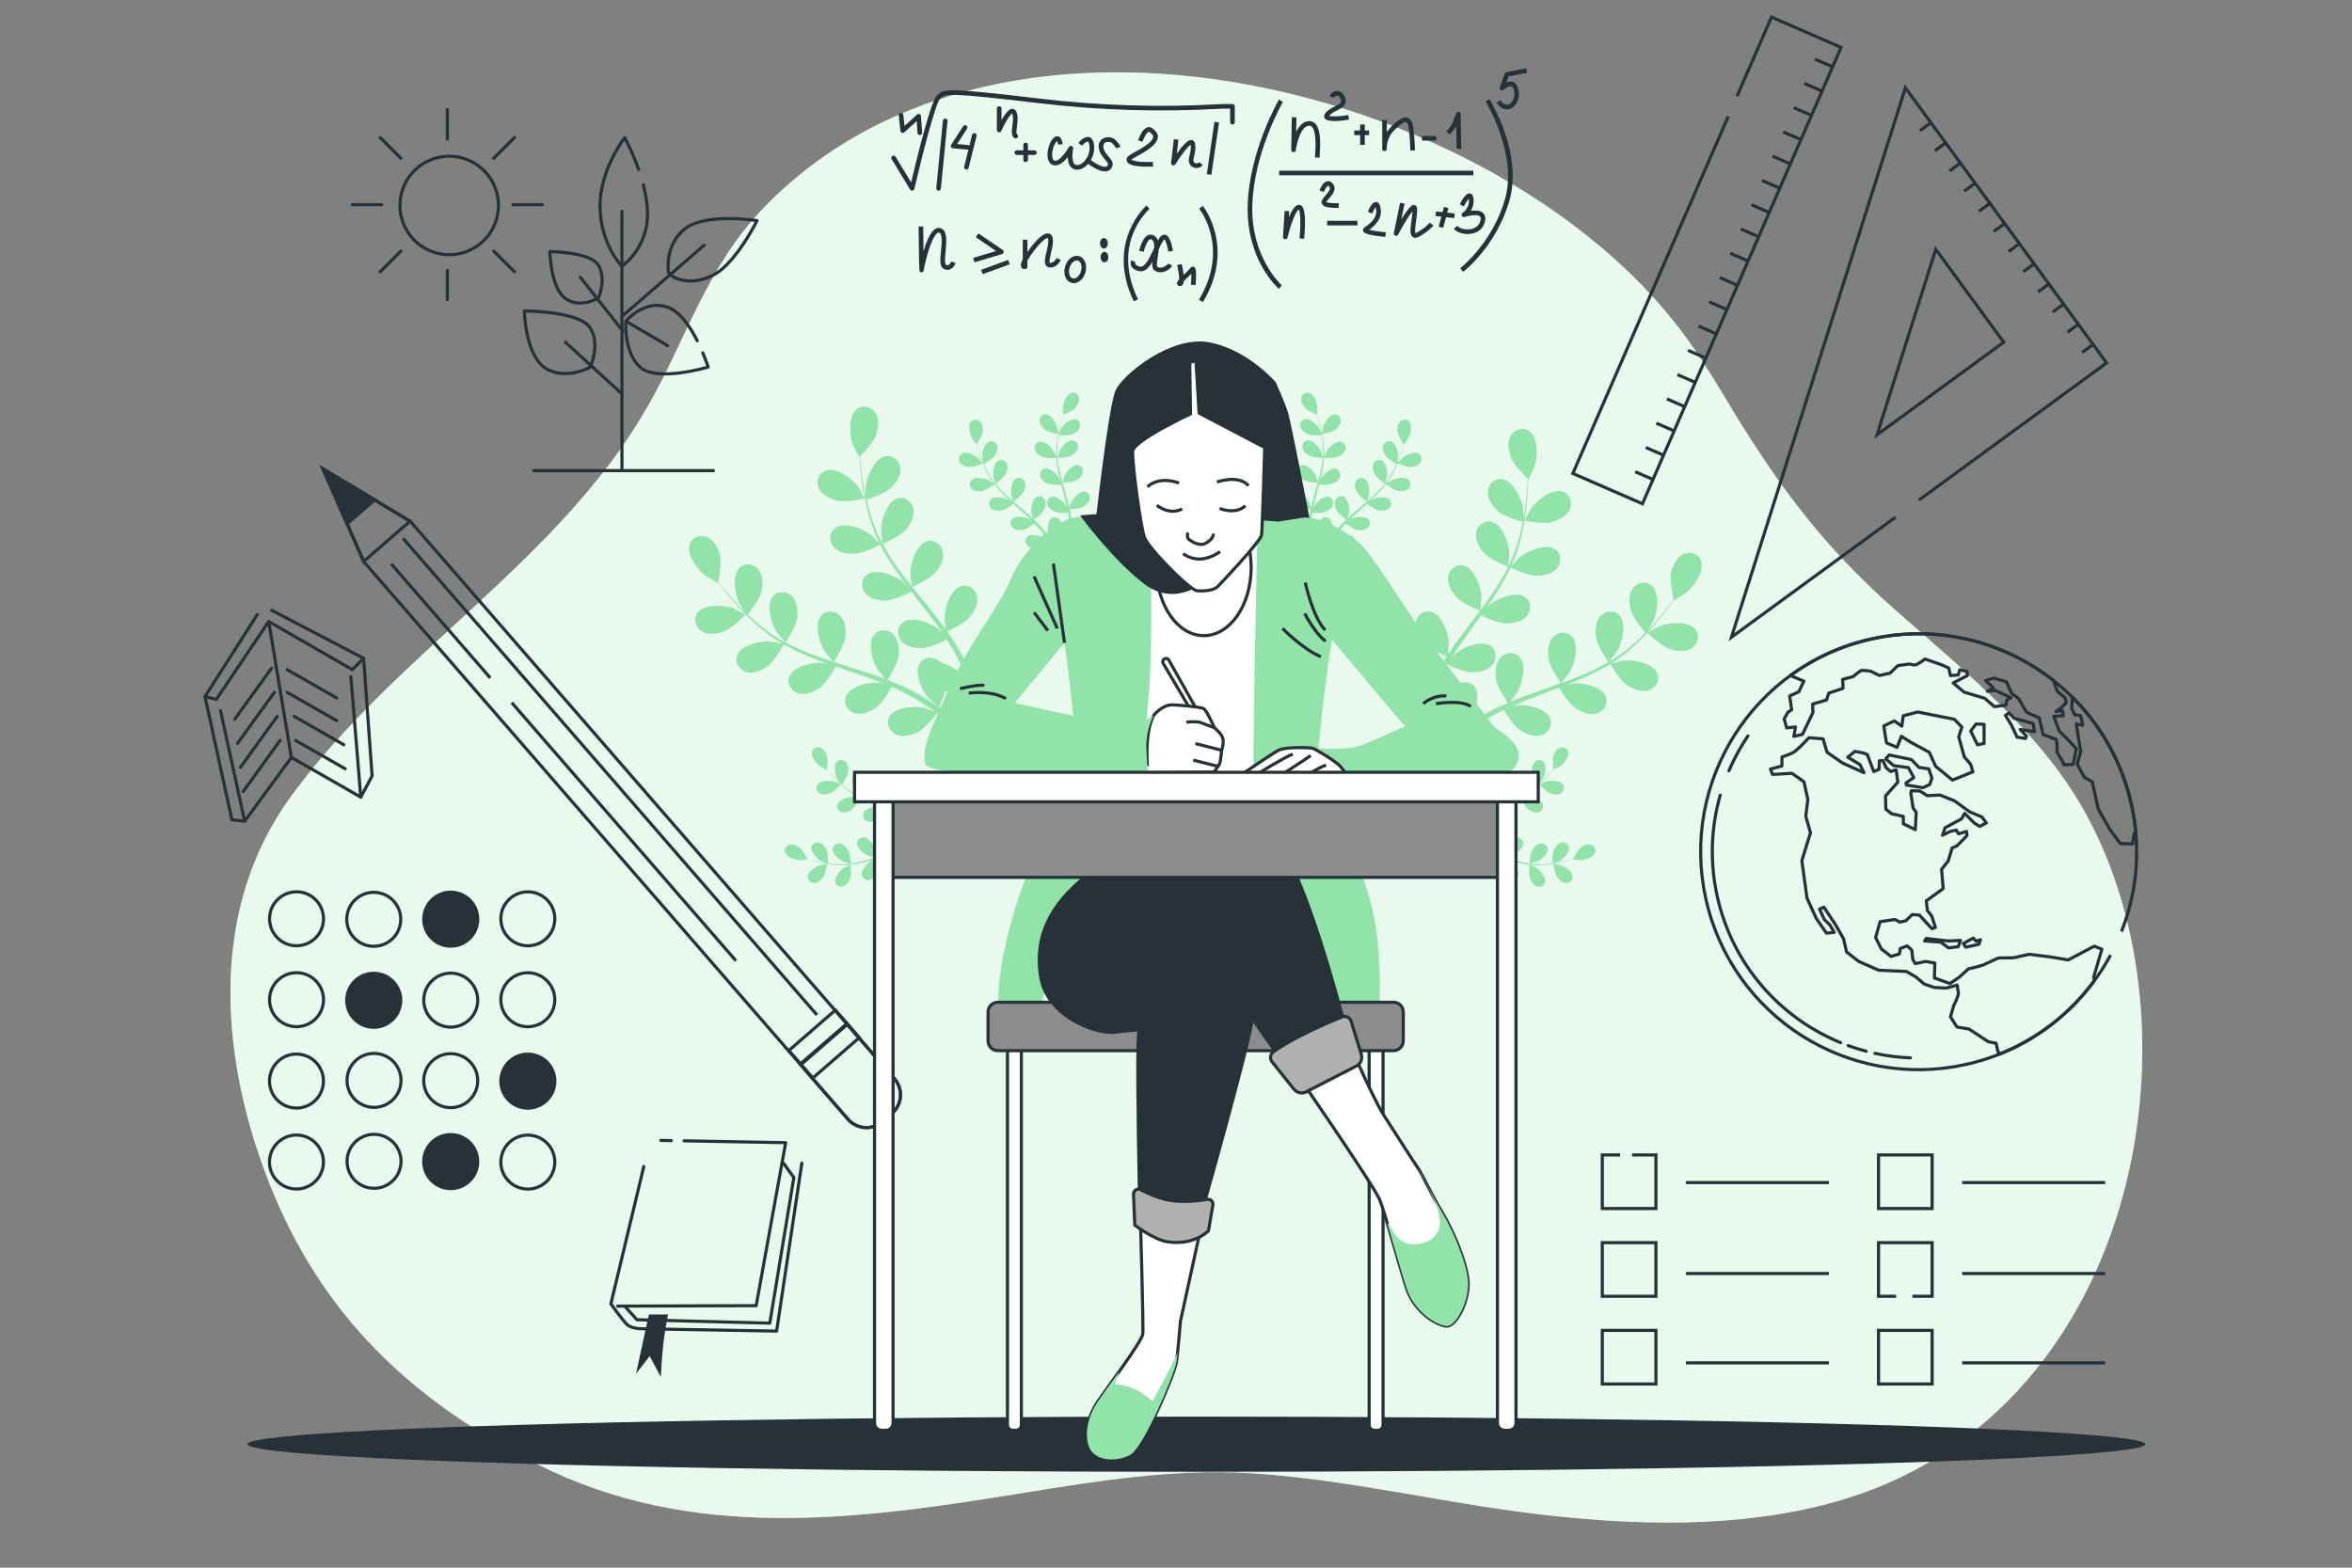<?xml version="1.0" encoding="utf-8"?>
<!-- Generator: Adobe Illustrator 27.5.0, SVG Export Plug-In . SVG Version: 6.00 Build 0)  -->
<svg version="1.1" xmlns="http://www.w3.org/2000/svg" xmlns:xlink="http://www.w3.org/1999/xlink" x="0px" y="0px"
	 viewBox="0 0 750 500" style="enable-background:new 0 0 750 500;" xml:space="preserve">
<rect x="0" y="0" width="750" height="500" fill="#808080" stroke="none"/>
<g id="Background_Simple">
	<g>
		<path style="fill:#92E3A9;" d="M549.607,126.035c-4.238-7.11-8.681-14.114-13.735-20.787
			c-58.335-77.011-214.57-118.935-291.985-39.335c-18.451,18.972-24.882,41.898-37.301,63.656
			c-28.246,49.486-81.019,79.071-114.11,124.895c-25.651,35.522-22.231,81.047-7.922,119.446
			c15.549,41.727,42.913,70.869,86.684,93.021c49.07,24.834,101.552,17.939,154.592,9.297c23.854-3.886,48.447-7.852,72.837-6.368
			c30.536,1.857,60.684,9.339,90.98,12.975c31.507,3.782,64.197,4.676,94.548-3.566c97.198-26.394,120.224-150.082,80.254-220.935
			c-14.148-25.08-38.127-44.429-60.393-64.06C580.022,173.083,565.289,152.342,549.607,126.035z"/>
		<path style="opacity:0.8;fill:#FFFFFF;" d="M549.607,126.035c-4.238-7.11-8.681-14.114-13.735-20.787
			c-58.335-77.011-214.57-118.935-291.985-39.335c-18.451,18.972-24.882,41.898-37.301,63.656
			c-28.246,49.486-81.019,79.071-114.11,124.895c-25.651,35.522-22.231,81.047-7.922,119.446
			c15.549,41.727,42.913,70.869,86.684,93.021c49.07,24.834,101.552,17.939,154.592,9.297c23.854-3.886,48.447-7.852,72.837-6.368
			c30.536,1.857,60.684,9.339,90.98,12.975c31.507,3.782,64.197,4.676,94.548-3.566c97.198-26.394,120.224-150.082,80.254-220.935
			c-14.148-25.08-38.127-44.429-60.393-64.06C580.022,173.083,565.289,152.342,549.607,126.035z"/>
	</g>
</g>
<g id="Floor">
	<ellipse style="fill:#263238;" cx="381.5" cy="460.617" rx="302.619" ry="8.801"/>
</g>
<g id="Plants">
	<g>
		<g>
			<path style="fill:#92E3A9;" d="M230.975,201.358c2.536-0.977,6.773-5.357,6.777-5.36c0.044-0.045-3.735-1.916-3.987-2.007
				c-2.916-1.05-9.169-1.363-11.288,1.386c-1.527,1.98-0.764,4.712,1.273,5.979C225.832,202.649,228.815,202.19,230.975,201.358z"/>
			<path style="fill:#92E3A9;" d="M244.875,212.433c2.103-1.548,4.862-6.491,5.08-6.886c2.75,1.562,5.699,2.941,8.759,4.173
				c1.749,0.706,3.533,1.363,5.329,1.999c-0.863-0.168-1.637-0.312-1.747-0.321c-3.091-0.242-9.203,1.108-10.521,4.318
				c-0.951,2.313,0.507,4.747,2.807,5.43c2.348,0.698,5.105-0.533,6.969-1.905c1.892-1.393,4.328-5.56,4.959-6.671
				c0.692,0.237,1.38,0.481,2.073,0.714c3.324,1.124,6.645,2.23,9.869,3.415c1.137,0.417,2.24,0.87,3.347,1.318
				c-0.767-0.149-1.414-0.267-1.515-0.275c-3.09-0.242-9.203,1.107-10.521,4.318c-0.95,2.313,0.507,4.747,2.807,5.43
				c2.349,0.697,5.105-0.533,6.969-1.906c1.806-1.329,4.089-5.155,4.844-6.472c1.119,0.494,2.241,0.986,3.303,1.515
				c0.717,0.378,1.434,0.691,2.132,1.111c0.701,0.4,1.395,0.797,2.082,1.19c1.295,0.804,2.637,1.627,3.881,2.444
				c0.87,0.561,1.688,1.113,2.514,1.666c-1.126-0.428-3.349-1.221-3.543-1.266c-3.017-0.708-9.263-0.299-11.054,2.674
				c-1.289,2.143-0.218,4.769,1.952,5.792c2.216,1.045,5.126,0.247,7.177-0.827c2.257-1.184,5.618-5.46,6.034-5.998
				c1.363,0.92,2.681,1.827,3.91,2.703c1.104,0.783,2.139,1.536,3.124,2.262l1.547-1.528c-1.095-0.775-2.255-1.582-3.498-2.424
				c-1.38-0.939-2.874-1.916-4.418-2.904c0.175-0.4,1.158-2.68,1.808-4.924c2.616,0.12,7.436-1.478,8.057-1.689
				c0.63,1.519,1.228,3.003,1.77,4.412c0.376,0.969,0.728,1.903,1.062,2.805l1.639-1.619c-0.255-0.636-0.514-1.281-0.79-1.949
				c-0.633-1.545-1.341-3.184-2.083-4.859c0.56-0.362,5.123-3.345,6.499-5.495c1.247-1.95,2.295-4.781,1.445-7.08
				c-0.832-2.25-3.357-3.544-5.603-2.444c-3.117,1.526-4.063,7.714-3.619,10.782c0.026,0.181,0.53,2.113,0.867,3.326
				c-0.307-0.683-0.598-1.349-0.922-2.049c-0.632-1.388-1.304-2.753-2.022-4.225c-0.371-0.699-0.747-1.405-1.125-2.117
				c-0.361-0.715-0.833-1.424-1.25-2.145c-1.003-1.651-2.099-3.275-3.239-4.886c1.213-0.557,5.493-2.596,7.029-4.343
				c1.529-1.739,2.993-4.378,2.5-6.778c-0.482-2.35-2.781-4.013-5.168-3.266c-3.313,1.037-5.185,7.01-5.21,10.11
				c-0.002,0.193,0.23,2.419,0.38,3.639c-0.693-0.963-1.38-1.928-2.113-2.88c-2.115-2.748-4.342-5.464-6.551-8.183
				c-0.677-0.833-1.342-1.67-2.01-2.507c0.434-0.193,5.574-2.507,7.294-4.464c1.529-1.738,2.993-4.378,2.5-6.778
				c-0.481-2.35-2.781-4.012-5.167-3.265c-3.313,1.036-5.185,7.01-5.211,10.109c-0.002,0.233,0.336,3.436,0.461,4.246
				c-1.472-1.842-2.922-3.691-4.276-5.572c-1.873-2.592-3.568-5.24-5.02-7.926c0.202-0.089,5.577-2.481,7.339-4.484
				c1.529-1.739,2.993-4.378,2.501-6.779c-0.482-2.35-2.781-4.012-5.167-3.266c-3.313,1.037-5.184,7.01-5.211,10.109
				c-0.002,0.243,0.363,3.688,0.474,4.309c-0.086-0.16-0.193-0.316-0.276-0.477c-1.514-2.887-2.618-5.875-3.514-8.722
				c-0.524-1.654-0.933-3.264-1.295-4.839c1.047-0.343,5.814-1.962,7.599-3.589c1.71-1.56,3.456-4.023,3.23-6.463
				c-0.221-2.389-2.323-4.294-4.777-3.814c-3.407,0.667-5.923,6.398-6.29,9.476c-0.02,0.167-0.034,1.891-0.026,3.146
				c-0.153-0.714-0.324-1.447-0.456-2.133c-0.504-2.576-0.807-4.966-1.058-7.085c-0.133-1.205-0.23-2.299-0.309-3.323
				c0.852-0.871,4.24-4.43,5.059-6.656c0.798-2.173,1.213-5.163-0.111-7.224c-1.298-2.018-4.041-2.74-5.997-1.183
				c-2.716,2.161-2.309,8.408-1.216,11.308c0.095,0.251,2.023,4.001,2.068,3.956c0,0,0.042-0.042,0.052-0.052
				c0.056,0.987,0.129,2.044,0.231,3.197c0.205,2.129,0.457,4.531,0.907,7.128c0.443,2.597,0.997,5.405,1.848,8.31
				c0.849,2.913,1.892,5.934,3.368,8.908c0.016,0.034,0.038,0.066,0.055,0.1c-0.702-0.736-2.733-2.728-2.907-2.863
				c-2.444-1.906-8.286-4.154-11.158-2.203c-2.068,1.405-2.196,4.239-0.654,6.078c1.575,1.877,4.552,2.372,6.864,2.255
				c2.607-0.131,7.635-2.732,8.035-2.94c1.431,2.819,3.13,5.596,5.003,8.312c1.07,1.554,2.195,3.085,3.343,4.607
				c-0.628-0.617-1.193-1.164-1.28-1.231c-2.444-1.906-8.286-4.153-11.158-2.203c-2.069,1.405-2.196,4.239-0.654,6.077
				c1.574,1.878,4.551,2.372,6.864,2.255c2.346-0.119,6.678-2.25,7.816-2.829c0.447,0.579,0.886,1.163,1.335,1.74
				c2.152,2.77,4.312,5.525,6.348,8.293c0.718,0.975,1.389,1.961,2.064,2.945c-0.557-0.547-1.032-1.003-1.111-1.065
				c-2.444-1.906-8.286-4.154-11.157-2.204c-2.069,1.406-2.196,4.24-0.655,6.079c1.573,1.877,4.552,2.371,6.864,2.255
				c2.238-0.112,6.255-2.044,7.611-2.726c0.661,1.029,1.324,2.059,1.919,3.086c0.39,0.711,0.814,1.367,1.166,2.103
				c0.363,0.72,0.724,1.434,1.08,2.14c0.636,1.386,1.302,2.812,1.889,4.179c0.416,0.948,0.793,1.86,1.177,2.776
				c-0.703-0.978-2.12-2.866-2.256-3.01c-1.413-1.498-4.286-3.365-6.975-4.016c-0.207-0.222-0.433-0.426-0.679-0.606
				c-1.936-1.417-4.755-1.105-6.022,1.052c-1.758,2.993,0.867,8.676,2.93,10.989c0.122,0.137,1.607,1.47,2.558,2.296
				c-0.633-0.4-1.243-0.796-1.899-1.2c-1.293-0.808-2.607-1.576-4.018-2.409c-0.695-0.378-1.397-0.759-2.107-1.144
				c-0.695-0.397-1.48-0.728-2.225-1.099c-1.747-0.824-3.557-1.574-5.397-2.289c0.705-1.134,3.15-5.196,3.467-7.5
				c0.316-2.293,0.081-5.303-1.653-7.033c-1.699-1.694-4.533-1.813-6.111,0.126c-2.191,2.692-0.458,8.707,1.23,11.307
				c0.106,0.162,1.526,1.891,2.325,2.826c-1.109-0.421-2.215-0.847-3.351-1.237c-3.28-1.126-6.635-2.163-9.978-3.212
				c-1.024-0.321-2.04-0.653-3.059-0.981c0.255-0.401,3.265-5.167,3.621-7.747c0.316-2.293,0.081-5.302-1.654-7.033
				c-1.698-1.694-4.533-1.813-6.111,0.127c-2.191,2.692-0.458,8.707,1.23,11.306c0.128,0.196,2.176,2.68,2.727,3.287
				c-2.243-0.724-4.472-1.467-6.641-2.288c-2.992-1.129-5.866-2.402-8.559-3.842c0.119-0.187,3.283-5.147,3.648-7.789
				c0.316-2.293,0.081-5.303-1.654-7.033c-1.698-1.695-4.532-1.813-6.111,0.127c-2.191,2.692-0.457,8.707,1.231,11.306
				c0.133,0.204,2.338,2.876,2.772,3.332c-0.16-0.086-0.335-0.157-0.494-0.244c-2.856-1.574-5.424-3.457-7.743-5.337
				c-1.349-1.09-2.578-2.207-3.749-3.321c0.684-0.863,3.767-4.844,4.357-7.186c0.566-2.245,0.663-5.262-0.871-7.172
				c-1.502-1.871-4.307-2.3-6.088-0.546c-2.474,2.435-1.411,8.604-0.019,11.373c0.076,0.151,1.015,1.596,1.714,2.639
				c-0.521-0.511-1.068-1.028-1.557-1.528c-1.841-1.87-3.413-3.696-4.791-5.325c-0.777-0.933-1.46-1.791-2.09-2.601
				c0.229-1.197,1.092-6.034,0.547-8.343c-0.532-2.253-1.836-4.975-4.078-5.964c-2.195-0.968-4.882-0.056-5.655,2.321
				c-1.073,3.301,2.713,8.286,5.224,10.103c0.217,0.156,3.894,2.22,3.907,2.158c0,0,0.011-0.058,0.014-0.072
				c0.591,0.792,1.235,1.633,1.957,2.539c1.345,1.662,2.881,3.527,4.689,5.445c1.802,1.921,3.814,3.958,6.127,5.911
				c2.315,1.961,4.851,3.907,7.723,5.572c0.032,0.019,0.069,0.034,0.101,0.053c-0.992-0.226-3.785-0.766-4.004-0.784
				c-3.09-0.242-9.202,1.107-10.521,4.317c-0.95,2.313,0.507,4.747,2.807,5.431C240.255,215.036,243.011,213.805,244.875,212.433z"
				/>
			<path style="fill:#92E3A9;" d="M275.75,158.998c0.062-0.014-2.058-3.659-2.218-3.874c-1.854-2.484-6.896-6.194-10.181-5.071
				c-2.366,0.809-3.237,3.509-2.235,5.689c1.022,2.226,3.763,3.49,6.024,3.988C269.795,160.314,275.745,158.998,275.75,158.998z"/>
		</g>
		<g>
			<path style="fill:#92E3A9;" d="M532.29,206.931c-2.568-0.891-6.951-5.125-6.954-5.128c-0.045-0.044,3.668-2.042,3.917-2.141
				c2.879-1.148,9.117-1.672,11.329,1.003c1.593,1.927,0.923,4.684-1.071,6.018C537.474,208.047,534.477,207.689,532.29,206.931z"/>
			<path style="fill:#92E3A9;" d="M518.772,218.469c-2.154-1.476-5.078-6.323-5.309-6.71c-2.696,1.654-5.596,3.132-8.613,4.466
				c-1.724,0.765-3.485,1.481-5.259,2.178c0.857-0.197,1.625-0.367,1.735-0.38c3.081-0.346,9.235,0.796,10.661,3.96
				c1.029,2.28-0.346,4.761-2.621,5.522c-2.323,0.777-5.12-0.36-7.029-1.669c-1.938-1.328-4.514-5.41-5.181-6.5
				c-0.684,0.26-1.363,0.527-2.047,0.784c-3.284,1.235-6.565,2.453-9.748,3.747c-1.122,0.455-2.21,0.945-3.3,1.431
				c0.762-0.175,1.405-0.315,1.505-0.326c3.08-0.346,9.235,0.796,10.661,3.96c1.028,2.28-0.346,4.762-2.622,5.522
				c-2.324,0.776-5.12-0.36-7.03-1.669c-1.849-1.267-4.261-5.014-5.06-6.305c-1.102,0.531-2.206,1.061-3.25,1.626
				c-0.704,0.402-1.41,0.739-2.093,1.182c-0.687,0.424-1.367,0.844-2.041,1.26c-1.267,0.848-2.581,1.715-3.796,2.574
				c-0.85,0.591-1.649,1.169-2.456,1.75c1.111-0.466,3.306-1.333,3.498-1.385c2.992-0.809,9.248-0.612,11.138,2.299
				c1.361,2.098,0.379,4.759-1.756,5.855c-2.179,1.12-5.115,0.42-7.201-0.584c-2.296-1.107-5.799-5.268-6.233-5.791
				c-1.331,0.965-2.617,1.917-3.817,2.834c-1.077,0.82-2.086,1.607-3.045,2.367l-1.597-1.475c1.068-0.812,2.2-1.657,3.414-2.54
				c1.348-0.986,2.808-2.012,4.318-3.051c-0.189-0.394-1.248-2.639-1.973-4.86c-2.61,0.208-7.482-1.226-8.109-1.416
				c-0.579,1.539-1.126,3.042-1.62,4.469c-0.343,0.981-0.663,1.927-0.966,2.839l-1.692-1.563c0.233-0.644,0.471-1.297,0.724-1.974
				c0.581-1.566,1.232-3.228,1.918-4.927c-0.572-0.343-5.233-3.17-6.681-5.272c-1.312-1.907-2.455-4.701-1.683-7.027
				c0.755-2.277,3.235-3.656,5.517-2.632c3.167,1.42,4.321,7.572,3.981,10.653c-0.02,0.182-0.458,2.13-0.754,3.353
				c0.284-0.693,0.552-1.369,0.853-2.079c0.585-1.408,1.211-2.795,1.878-4.291c0.348-0.711,0.699-1.429,1.053-2.154
				c0.337-0.726,0.785-1.451,1.177-2.186c0.946-1.684,1.987-3.344,3.072-4.993c-1.231-0.516-5.578-2.409-7.172-4.103
				c-1.586-1.686-3.139-4.274-2.728-6.69c0.402-2.365,2.644-4.104,5.054-3.439c3.346,0.924,5.418,6.831,5.549,9.928
				c0.009,0.193-0.148,2.426-0.257,3.65c0.66-0.986,1.314-1.973,2.014-2.95c2.021-2.818,4.155-5.607,6.27-8.4
				c0.649-0.855,1.285-1.715,1.924-2.573c-0.44-0.179-5.655-2.318-7.44-4.215c-1.587-1.685-3.139-4.274-2.728-6.69
				c0.402-2.365,2.644-4.104,5.054-3.438c3.346,0.924,5.419,6.83,5.549,9.927c0.01,0.233-0.22,3.445-0.318,4.26
				c1.409-1.891,2.795-3.788,4.086-5.714c1.785-2.654,3.389-5.358,4.749-8.091c-0.205-0.083-5.658-2.291-7.487-4.233
				c-1.586-1.686-3.139-4.275-2.728-6.69c0.402-2.365,2.643-4.104,5.054-3.438c3.346,0.924,5.418,6.831,5.549,9.927
				c0.01,0.243-0.238,3.699-0.328,4.322c0.08-0.163,0.182-0.323,0.26-0.486c1.415-2.937,2.418-5.96,3.217-8.836
				c0.468-1.67,0.822-3.293,1.131-4.88c-1.058-0.307-5.877-1.764-7.715-3.331c-1.762-1.501-3.59-3.904-3.446-6.35
				c0.14-2.395,2.177-4.37,4.645-3.973c3.427,0.551,6.136,6.194,6.606,9.258c0.025,0.166,0.098,1.889,0.132,3.144
				c0.129-0.718,0.275-1.457,0.384-2.147c0.417-2.592,0.639-4.99,0.818-7.116c0.092-1.209,0.152-2.305,0.197-3.331
				c-0.881-0.842-4.388-4.284-5.281-6.481c-0.871-2.144-1.387-5.119-0.133-7.224c1.228-2.061,3.946-2.875,5.954-1.385
				c2.788,2.068,2.592,8.325,1.597,11.26c-0.086,0.253-1.886,4.067-1.933,4.023c0,0-0.043-0.041-0.053-0.051
				c-0.023,0.988-0.06,2.047-0.123,3.203c-0.133,2.135-0.303,4.544-0.666,7.155c-0.355,2.61-0.814,5.435-1.566,8.368
				c-0.75,2.941-1.69,5.995-3.065,9.017c-0.015,0.034-0.036,0.068-0.052,0.102c0.677-0.759,2.639-2.819,2.808-2.959
				c2.378-1.988,8.141-4.432,11.077-2.579c2.114,1.334,2.338,4.162,0.859,6.052c-1.51,1.93-4.469,2.524-6.784,2.486
				c-2.61-0.043-7.723-2.473-8.13-2.667c-1.335,2.866-2.939,5.699-4.719,8.476c-1.017,1.589-2.09,3.158-3.186,4.717
				c0.606-0.638,1.153-1.203,1.238-1.274c2.379-1.988,8.141-4.431,11.077-2.579c2.115,1.334,2.338,4.163,0.859,6.052
				c-1.51,1.93-4.469,2.524-6.783,2.486c-2.349-0.039-6.75-2.023-7.907-2.563c-0.427,0.594-0.846,1.192-1.275,1.784
				c-2.057,2.841-4.123,5.668-6.064,8.503c-0.685,0.998-1.322,2.007-1.963,3.013c0.539-0.565,0.998-1.037,1.075-1.102
				c2.379-1.988,8.141-4.431,11.077-2.58c2.115,1.335,2.338,4.163,0.86,6.053c-1.509,1.929-4.469,2.524-6.784,2.485
				c-2.241-0.037-6.32-1.831-7.699-2.467c-0.626,1.051-1.254,2.102-1.813,3.149c-0.365,0.723-0.767,1.394-1.094,2.141
				c-0.339,0.732-0.675,1.458-1.007,2.176c-0.589,1.407-1.206,2.854-1.746,4.241c-0.383,0.962-0.73,1.885-1.083,2.814
				c0.67-1.002,2.022-2.936,2.153-3.084c1.362-1.544,4.17-3.508,6.835-4.249c0.2-0.229,0.418-0.44,0.658-0.629
				c1.887-1.482,4.715-1.265,6.054,0.848c1.858,2.932-0.573,8.7-2.556,11.081c-0.117,0.141-1.557,1.523-2.479,2.381
				c0.62-0.421,1.215-0.838,1.858-1.263c1.265-0.851,2.552-1.663,3.934-2.543c0.682-0.401,1.371-0.805,2.067-1.215
				c0.681-0.42,1.454-0.777,2.187-1.173c1.718-0.882,3.502-1.693,5.317-2.47c-0.743-1.11-3.323-5.087-3.718-7.379
				c-0.394-2.281-0.26-5.297,1.415-7.085c1.641-1.751,4.469-1.965,6.112-0.08c2.281,2.616,0.752,8.687-0.848,11.342
				c-0.1,0.165-1.462,1.941-2.228,2.903c1.094-0.458,2.185-0.922,3.308-1.349c3.24-1.236,6.558-2.386,9.864-3.547
				c1.013-0.355,2.017-0.721,3.024-1.084c-0.269-0.392-3.438-5.054-3.881-7.62c-0.393-2.281-0.26-5.297,1.415-7.085
				c1.64-1.751,4.469-1.965,6.112-0.079c2.281,2.616,0.752,8.686-0.847,11.341c-0.121,0.2-2.084,2.752-2.615,3.377
				c2.217-0.799,4.42-1.617,6.56-2.511c2.953-1.23,5.782-2.599,8.424-4.129c-0.126-0.183-3.455-5.033-3.909-7.661
				c-0.393-2.281-0.26-5.297,1.415-7.085c1.64-1.751,4.469-1.965,6.112-0.079c2.281,2.616,0.751,8.686-0.848,11.341
				c-0.126,0.209-2.24,2.954-2.658,3.423c0.157-0.091,0.33-0.168,0.485-0.261c2.801-1.67,5.304-3.638,7.558-5.596
				c1.312-1.135,2.501-2.293,3.634-3.446c-0.713-0.84-3.928-4.714-4.597-7.034c-0.641-2.225-0.84-5.237,0.628-7.197
				c1.438-1.921,4.227-2.444,6.066-0.751c2.555,2.35,1.701,8.552,0.403,11.366c-0.071,0.153-0.96,1.63-1.624,2.696
				c0.503-0.528,1.033-1.064,1.505-1.579c1.777-1.932,3.286-3.81,4.608-5.484c0.745-0.959,1.398-1.84,2.001-2.67
				c-0.269-1.189-1.296-5.994-0.829-8.32c0.456-2.27,1.667-5.034,3.874-6.098c2.161-1.042,4.877-0.221,5.73,2.129
				c1.184,3.263-2.431,8.373-4.88,10.274c-0.212,0.163-3.817,2.351-3.832,2.289c0,0-0.013-0.058-0.016-0.072
				c-0.564,0.811-1.179,1.674-1.87,2.604c-1.288,1.707-2.76,3.623-4.503,5.6c-1.736,1.981-3.678,4.084-5.923,6.115
				c-2.248,2.038-4.716,4.068-7.53,5.83c-0.032,0.02-0.068,0.037-0.1,0.056c0.983-0.26,3.757-0.894,3.975-0.918
				c3.08-0.346,9.234,0.795,10.661,3.959c1.027,2.28-0.346,4.762-2.622,5.522C523.477,220.914,520.682,219.777,518.772,218.469z"/>
			<path style="fill:#92E3A9;" d="M486.109,166.108c-0.062-0.012,1.933-3.727,2.085-3.946c1.769-2.545,6.683-6.423,10.003-5.412
				c2.392,0.728,3.353,3.397,2.426,5.61c-0.946,2.26-3.643,3.615-5.886,4.189C492.105,167.223,486.114,166.108,486.109,166.108z"/>
		</g>
		<g>
			<path style="fill:#92E3A9;" d="M309.379,148.943c1.318,0.043,4.039-1.112,4.042-1.113c0.028-0.012-1.306-1.563-1.401-1.651
				c-1.104-1.021-3.839-2.343-5.306-1.516c-1.057,0.596-1.233,1.961-0.562,2.912C306.837,148.547,308.256,148.906,309.379,148.943z"
				/>
			<path style="fill:#92E3A9;" d="M313.494,156.52c1.232-0.294,3.4-1.98,3.572-2.116c0.933,1.218,1.99,2.392,3.124,3.521
				c0.648,0.646,1.32,1.277,2.003,1.901c-0.354-0.238-0.672-0.449-0.72-0.474c-1.335-0.692-4.321-1.246-5.517-0.061
				c-0.862,0.854-0.672,2.217,0.227,2.957c0.917,0.756,2.382,0.728,3.474,0.467c1.109-0.264,2.986-1.665,3.477-2.043
				c0.264,0.237,0.526,0.476,0.791,0.711c1.272,1.131,2.547,2.253,3.763,3.393c0.429,0.401,0.836,0.812,1.246,1.222
				c-0.315-0.212-0.581-0.387-0.625-0.41c-1.335-0.692-4.321-1.246-5.517-0.061c-0.862,0.854-0.671,2.217,0.227,2.957
				c0.918,0.756,2.382,0.728,3.474,0.467c1.058-0.252,2.802-1.53,3.389-1.975c0.407,0.432,0.814,0.864,1.189,1.301
				c0.249,0.304,0.51,0.58,0.743,0.9c0.238,0.312,0.472,0.62,0.705,0.926c0.426,0.604,0.87,1.226,1.271,1.826
				c0.282,0.415,0.544,0.816,0.808,1.22c-0.422-0.404-1.266-1.179-1.344-1.236c-1.214-0.887-4.082-1.886-5.444-0.896
				c-0.981,0.713-0.999,2.089-0.223,2.957c0.792,0.886,2.244,1.08,3.363,0.988c1.232-0.102,3.543-1.377,3.83-1.538
				c0.435,0.669,0.852,1.323,1.236,1.947c0.345,0.559,0.665,1.091,0.968,1.602l0.98-0.39c-0.343-0.554-0.708-1.133-1.104-1.744
				c-0.439-0.681-0.922-1.4-1.425-2.133c0.154-0.145,1.024-0.978,1.739-1.858c1.146,0.548,3.602,0.746,3.919,0.769
				c-0.006,0.798-0.019,1.574-0.044,2.306c-0.016,0.504-0.035,0.988-0.056,1.454l1.038-0.413c0.007-0.332,0.013-0.669,0.016-1.02
				c0.009-0.81,0.003-1.676-0.012-2.565c0.319-0.056,2.921-0.525,3.943-1.226c0.926-0.635,1.93-1.702,1.985-2.89
				c0.054-1.162-0.829-2.218-2.041-2.152c-1.681,0.092-3.274,2.678-3.656,4.132c-0.023,0.086-0.163,1.044-0.242,1.65
				c-0.008-0.363-0.012-0.716-0.025-1.09c-0.02-0.74-0.062-1.477-0.104-2.27c-0.034-0.382-0.068-0.769-0.102-1.159
				c-0.026-0.387-0.103-0.794-0.153-1.194c-0.135-0.927-0.318-1.86-0.523-2.796c0.647-0.02,2.945-0.121,3.962-0.611
				c1.012-0.488,2.165-1.39,2.399-2.555c0.229-1.141-0.483-2.319-1.691-2.437c-1.676-0.163-3.642,2.151-4.24,3.531
				c-0.038,0.086-0.355,1.124-0.518,1.698c-0.128-0.562-0.252-1.122-0.399-1.687c-0.425-1.628-0.906-3.262-1.379-4.895
				c-0.145-0.5-0.283-1-0.424-1.5c0.231-0.004,2.964-0.066,4.103-0.615c1.012-0.487,2.165-1.39,2.399-2.555
				c0.229-1.141-0.483-2.319-1.691-2.436c-1.676-0.164-3.642,2.151-4.24,3.531c-0.045,0.104-0.5,1.599-0.597,1.984
				c-0.309-1.102-0.607-2.202-0.857-3.298c-0.347-1.512-0.603-3.016-0.743-4.491c0.107-0.002,2.961-0.053,4.127-0.615
				c1.012-0.488,2.165-1.39,2.399-2.556c0.229-1.141-0.483-2.318-1.691-2.436c-1.676-0.163-3.642,2.151-4.24,3.531
				c-0.047,0.108-0.535,1.716-0.603,2.015c-0.008-0.088-0.026-0.178-0.033-0.265c-0.13-1.576-0.058-3.12,0.08-4.561
				c0.079-0.838,0.201-1.635,0.337-2.407c0.533,0.045,2.969,0.223,4.074-0.166c1.059-0.374,2.305-1.144,2.665-2.276
				c0.353-1.109-0.226-2.358-1.413-2.607c-1.648-0.346-3.856,1.738-4.602,3.044c-0.04,0.071-0.373,0.838-0.607,1.401
				c0.067-0.348,0.129-0.708,0.2-1.039c0.262-1.246,0.579-2.371,0.867-3.365c0.169-0.564,0.332-1.07,0.491-1.543
				c0.545-0.228,2.732-1.177,3.519-2.017c0.768-0.82,1.519-2.077,1.317-3.249c-0.198-1.147-1.287-1.988-2.456-1.663
				c-1.622,0.452-2.622,3.32-2.682,4.822c-0.005,0.13,0.147,2.17,0.175,2.158c0,0,0.027-0.011,0.033-0.013
				c-0.161,0.451-0.329,0.937-0.502,1.472c-0.311,0.99-0.653,2.111-0.943,3.356c-0.293,1.244-0.577,2.603-0.746,4.062
				c-0.172,1.462-0.277,3.009-0.18,4.617c0.001,0.018,0.005,0.037,0.006,0.055c-0.174-0.462-0.705-1.736-0.757-1.829
				c-0.731-1.314-2.916-3.423-4.568-3.095c-1.19,0.237-1.783,1.479-1.442,2.592c0.348,1.137,1.585,1.92,2.64,2.306
				c1.19,0.435,3.928,0.224,4.146,0.206c0.106,1.53,0.34,3.092,0.663,4.66c0.184,0.897,0.397,1.794,0.622,2.691
				c-0.164-0.394-0.313-0.745-0.339-0.792c-0.731-1.314-2.916-3.423-4.568-3.095c-1.19,0.236-1.783,1.479-1.442,2.591
				c0.348,1.137,1.585,1.921,2.64,2.306c1.07,0.391,3.409,0.258,4.027,0.215c0.09,0.343,0.176,0.687,0.267,1.03
				c0.438,1.645,0.881,3.284,1.267,4.906c0.137,0.571,0.25,1.139,0.365,1.706c-0.146-0.35-0.272-0.643-0.295-0.686
				c-0.732-1.314-2.916-3.423-4.568-3.095c-1.19,0.237-1.783,1.479-1.442,2.592c0.348,1.136,1.585,1.92,2.64,2.305
				c1.021,0.373,3.181,0.27,3.916,0.222c0.101,0.585,0.202,1.17,0.273,1.742c0.04,0.391,0.105,0.765,0.123,1.16
				c0.026,0.39,0.052,0.777,0.078,1.161c0.022,0.74,0.05,1.502,0.053,2.224c0.006,0.502,0.003,0.981,0.001,1.463
				c-0.129-0.57-0.405-1.681-0.439-1.771c-0.348-0.937-1.278-2.314-2.357-3.113c-0.05-0.139-0.113-0.272-0.189-0.399
				c-0.597-0.999-1.916-1.393-2.889-0.669c-1.352,1.004-1.254,4.04-0.77,5.464c0.029,0.084,0.44,0.961,0.709,1.509
				c-0.207-0.298-0.405-0.591-0.622-0.895c-0.425-0.605-0.867-1.197-1.339-1.836c-0.239-0.3-0.481-0.603-0.725-0.91
				c-0.235-0.309-0.523-0.605-0.786-0.912c-0.625-0.698-1.292-1.376-1.978-2.044c0.53-0.373,2.39-1.726,2.967-2.695
				c0.575-0.965,1.039-2.354,0.592-3.455c-0.439-1.078-1.682-1.667-2.754-1.099c-1.488,0.788-1.851,3.803-1.589,5.284
				c0.016,0.092,0.324,1.134,0.504,1.702c-0.416-0.398-0.829-0.798-1.263-1.186c-1.253-1.123-2.555-2.221-3.85-3.322
				c-0.397-0.337-0.788-0.678-1.181-1.017c0.19-0.131,2.436-1.691,3.083-2.776c0.575-0.965,1.039-2.354,0.591-3.455
				c-0.438-1.078-1.682-1.667-2.754-1.099c-1.488,0.788-1.851,3.803-1.589,5.284c0.02,0.111,0.465,1.609,0.597,1.984
				c-0.865-0.748-1.721-1.501-2.534-2.278c-1.123-1.071-2.167-2.183-3.097-3.335c0.089-0.061,2.44-1.678,3.103-2.79
				c0.575-0.965,1.039-2.354,0.591-3.455c-0.438-1.078-1.682-1.667-2.754-1.099c-1.488,0.788-1.851,3.803-1.589,5.284
				c0.021,0.116,0.5,1.727,0.608,2.013c-0.055-0.068-0.12-0.133-0.174-0.202c-0.978-1.243-1.77-2.57-2.45-3.849
				c-0.397-0.742-0.734-1.474-1.046-2.193c0.469-0.256,2.599-1.451,3.306-2.386c0.678-0.896,1.292-2.226,0.967-3.369
				c-0.317-1.12-1.489-1.842-2.617-1.395c-1.566,0.62-2.258,3.577-2.159,5.078c0.005,0.082,0.151,0.905,0.267,1.503
				c-0.136-0.327-0.283-0.661-0.407-0.977c-0.469-1.184-0.826-2.297-1.133-3.285c-0.171-0.564-0.313-1.077-0.442-1.558
				c0.329-0.492,1.629-2.489,1.823-3.624c0.188-1.107,0.12-2.57-0.694-3.436c-0.798-0.848-2.17-0.949-2.966-0.033
				c-1.104,1.272-0.355,4.215,0.423,5.502c0.068,0.111,1.32,1.729,1.337,1.703c0,0,0.016-0.024,0.02-0.03
				c0.114,0.465,0.243,0.963,0.394,1.505c0.287,0.997,0.62,2.121,1.065,3.32c0.442,1.199,0.955,2.49,1.619,3.8
				c0.664,1.314,1.428,2.663,2.396,3.95c0.011,0.014,0.024,0.028,0.035,0.043c-0.4-0.289-1.546-1.058-1.641-1.107
				c-1.335-0.693-4.321-1.246-5.517-0.061c-0.862,0.854-0.671,2.217,0.227,2.957C310.938,156.809,312.402,156.781,313.494,156.52z"
				/>
			<path style="fill:#92E3A9;" d="M337.395,138.487c0.03,0.006-0.227-2.024-0.258-2.15c-0.358-1.46-1.909-4.072-3.589-4.191
				c-1.21-0.086-2.11,0.955-2.075,2.119c0.035,1.188,1.021,2.271,1.937,2.921C334.486,137.949,337.393,138.486,337.395,138.487z"/>
		</g>
		<g>
			<path style="fill:#92E3A9;" d="M449.657,148.943c-1.318,0.043-4.039-1.112-4.042-1.113c-0.028-0.012,1.306-1.563,1.401-1.651
				c1.104-1.021,3.839-2.343,5.306-1.516c1.057,0.596,1.233,1.961,0.562,2.912C452.199,148.547,450.78,148.906,449.657,148.943z"/>
			<path style="fill:#92E3A9;" d="M445.542,156.52c-1.232-0.294-3.4-1.98-3.572-2.116c-0.933,1.218-1.99,2.392-3.124,3.521
				c-0.648,0.646-1.32,1.277-2.003,1.901c0.354-0.238,0.672-0.449,0.72-0.474c1.335-0.692,4.321-1.246,5.517-0.061
				c0.862,0.854,0.672,2.217-0.227,2.957c-0.917,0.756-2.382,0.728-3.474,0.467c-1.109-0.264-2.986-1.665-3.477-2.043
				c-0.264,0.237-0.525,0.476-0.791,0.711c-1.272,1.131-2.547,2.253-3.763,3.393c-0.429,0.401-0.836,0.812-1.246,1.222
				c0.315-0.212,0.581-0.387,0.625-0.41c1.335-0.692,4.321-1.246,5.517-0.061c0.862,0.854,0.671,2.217-0.227,2.957
				c-0.918,0.756-2.382,0.728-3.474,0.467c-1.058-0.252-2.802-1.53-3.389-1.975c-0.407,0.432-0.814,0.864-1.189,1.301
				c-0.249,0.304-0.51,0.58-0.743,0.9c-0.237,0.312-0.472,0.62-0.705,0.926c-0.427,0.604-0.871,1.226-1.272,1.826
				c-0.282,0.415-0.544,0.816-0.808,1.22c0.422-0.404,1.266-1.179,1.343-1.236c1.214-0.887,4.082-1.886,5.444-0.896
				c0.981,0.713,0.999,2.089,0.223,2.957c-0.792,0.886-2.243,1.08-3.363,0.988c-1.232-0.102-3.543-1.377-3.83-1.538
				c-0.435,0.669-0.852,1.323-1.236,1.947c-0.345,0.559-0.665,1.091-0.968,1.602l-0.98-0.39c0.343-0.554,0.708-1.133,1.105-1.744
				c0.439-0.681,0.922-1.4,1.425-2.133c-0.154-0.145-1.024-0.978-1.739-1.858c-1.146,0.548-3.602,0.746-3.919,0.769
				c0.006,0.798,0.019,1.574,0.044,2.306c0.016,0.504,0.035,0.988,0.056,1.454l-1.038-0.413c-0.007-0.332-0.013-0.669-0.016-1.02
				c-0.009-0.81-0.003-1.676,0.012-2.565c-0.319-0.056-2.921-0.525-3.943-1.226c-0.926-0.635-1.93-1.702-1.985-2.89
				c-0.054-1.162,0.829-2.218,2.041-2.152c1.681,0.092,3.274,2.678,3.656,4.132c0.023,0.086,0.163,1.044,0.242,1.65
				c0.008-0.363,0.012-0.716,0.025-1.09c0.02-0.74,0.062-1.477,0.104-2.27c0.034-0.382,0.068-0.769,0.102-1.159
				c0.026-0.387,0.103-0.794,0.153-1.194c0.135-0.927,0.318-1.86,0.523-2.796c-0.647-0.02-2.945-0.121-3.962-0.611
				c-1.012-0.488-2.165-1.39-2.399-2.555c-0.229-1.141,0.483-2.319,1.691-2.437c1.676-0.163,3.642,2.151,4.24,3.531
				c0.037,0.086,0.355,1.124,0.518,1.698c0.127-0.562,0.252-1.122,0.399-1.687c0.425-1.628,0.906-3.262,1.379-4.895
				c0.145-0.5,0.284-1,0.424-1.5c-0.231-0.004-2.964-0.066-4.103-0.615c-1.012-0.487-2.165-1.39-2.399-2.555
				c-0.229-1.141,0.483-2.319,1.691-2.436c1.676-0.164,3.642,2.151,4.24,3.531c0.045,0.104,0.5,1.599,0.597,1.984
				c0.309-1.102,0.607-2.202,0.857-3.298c0.347-1.512,0.603-3.016,0.743-4.491c-0.107-0.002-2.961-0.053-4.127-0.615
				c-1.012-0.488-2.165-1.39-2.399-2.556c-0.229-1.141,0.483-2.318,1.691-2.436c1.676-0.163,3.642,2.151,4.24,3.531
				c0.047,0.108,0.535,1.716,0.603,2.015c0.008-0.088,0.026-0.178,0.033-0.265c0.13-1.576,0.058-3.12-0.08-4.561
				c-0.078-0.838-0.201-1.635-0.336-2.407c-0.533,0.045-2.969,0.223-4.074-0.166c-1.059-0.374-2.305-1.144-2.665-2.276
				c-0.353-1.109,0.226-2.358,1.413-2.607c1.648-0.346,3.857,1.738,4.602,3.044c0.04,0.071,0.373,0.838,0.607,1.401
				c-0.067-0.348-0.129-0.708-0.2-1.039c-0.262-1.246-0.579-2.371-0.867-3.365c-0.169-0.564-0.332-1.07-0.491-1.543
				c-0.545-0.228-2.732-1.177-3.519-2.017c-0.768-0.82-1.519-2.077-1.317-3.249c0.198-1.147,1.287-1.988,2.456-1.663
				c1.622,0.452,2.622,3.32,2.682,4.822c0.005,0.13-0.147,2.17-0.176,2.158c0,0-0.027-0.011-0.033-0.013
				c0.161,0.451,0.329,0.937,0.501,1.472c0.311,0.99,0.653,2.111,0.943,3.356c0.293,1.244,0.577,2.603,0.746,4.062
				c0.172,1.462,0.277,3.009,0.18,4.617c-0.001,0.018-0.005,0.037-0.006,0.055c0.174-0.462,0.705-1.736,0.757-1.829
				c0.731-1.314,2.916-3.423,4.568-3.095c1.19,0.237,1.783,1.479,1.442,2.592c-0.348,1.137-1.585,1.92-2.64,2.306
				c-1.19,0.435-3.928,0.224-4.146,0.206c-0.106,1.53-0.34,3.092-0.663,4.66c-0.184,0.897-0.397,1.794-0.622,2.691
				c0.164-0.394,0.313-0.745,0.339-0.792c0.731-1.314,2.916-3.423,4.568-3.095c1.19,0.236,1.783,1.479,1.442,2.591
				c-0.348,1.137-1.585,1.921-2.64,2.306c-1.07,0.391-3.409,0.258-4.027,0.215c-0.09,0.343-0.176,0.687-0.267,1.03
				c-0.438,1.645-0.881,3.284-1.267,4.906c-0.137,0.571-0.25,1.139-0.365,1.706c0.146-0.35,0.271-0.643,0.295-0.686
				c0.732-1.314,2.916-3.423,4.568-3.095c1.19,0.237,1.783,1.479,1.442,2.592c-0.348,1.136-1.585,1.92-2.64,2.305
				c-1.021,0.373-3.181,0.27-3.916,0.222c-0.101,0.585-0.202,1.17-0.273,1.742c-0.04,0.391-0.105,0.765-0.123,1.16
				c-0.026,0.39-0.052,0.777-0.078,1.161c-0.022,0.74-0.05,1.502-0.053,2.224c-0.006,0.502-0.003,0.981-0.001,1.463
				c0.129-0.57,0.405-1.681,0.439-1.771c0.348-0.937,1.278-2.314,2.357-3.113c0.051-0.139,0.113-0.272,0.189-0.399
				c0.597-0.999,1.916-1.393,2.889-0.669c1.352,1.004,1.254,4.04,0.77,5.464c-0.029,0.084-0.44,0.961-0.709,1.509
				c0.207-0.298,0.405-0.591,0.622-0.895c0.425-0.605,0.867-1.197,1.339-1.836c0.239-0.3,0.481-0.603,0.725-0.91
				c0.235-0.309,0.523-0.605,0.786-0.912c0.625-0.698,1.292-1.376,1.978-2.044c-0.53-0.373-2.39-1.726-2.967-2.695
				c-0.575-0.965-1.039-2.354-0.591-3.455c0.439-1.078,1.682-1.667,2.754-1.099c1.488,0.788,1.852,3.803,1.589,5.284
				c-0.017,0.092-0.324,1.134-0.504,1.702c0.416-0.398,0.829-0.798,1.263-1.186c1.253-1.123,2.555-2.221,3.85-3.322
				c0.397-0.337,0.788-0.678,1.181-1.017c-0.19-0.131-2.436-1.691-3.083-2.776c-0.575-0.965-1.039-2.354-0.591-3.455
				c0.438-1.078,1.682-1.667,2.754-1.099c1.488,0.788,1.851,3.803,1.589,5.284c-0.02,0.111-0.465,1.609-0.597,1.984
				c0.865-0.748,1.721-1.501,2.534-2.278c1.123-1.071,2.166-2.183,3.097-3.335c-0.089-0.061-2.44-1.678-3.103-2.79
				c-0.575-0.965-1.039-2.354-0.591-3.455c0.438-1.078,1.682-1.667,2.754-1.099c1.488,0.788,1.851,3.803,1.589,5.284
				c-0.021,0.116-0.5,1.727-0.608,2.013c0.055-0.068,0.12-0.133,0.174-0.202c0.978-1.243,1.77-2.57,2.45-3.849
				c0.397-0.742,0.734-1.474,1.047-2.193c-0.469-0.256-2.599-1.451-3.306-2.386c-0.677-0.896-1.291-2.226-0.967-3.369
				c0.317-1.12,1.489-1.842,2.617-1.395c1.566,0.62,2.258,3.577,2.159,5.078c-0.005,0.082-0.151,0.905-0.267,1.503
				c0.136-0.327,0.283-0.661,0.407-0.977c0.469-1.184,0.826-2.297,1.133-3.285c0.171-0.564,0.313-1.077,0.442-1.558
				c-0.329-0.492-1.629-2.489-1.822-3.624c-0.188-1.107-0.121-2.57,0.694-3.436c0.798-0.848,2.171-0.949,2.966-0.033
				c1.104,1.272,0.355,4.215-0.423,5.502c-0.068,0.111-1.32,1.729-1.337,1.703c0,0-0.016-0.024-0.02-0.03
				c-0.114,0.465-0.243,0.963-0.394,1.505c-0.287,0.997-0.62,2.121-1.065,3.32c-0.442,1.199-0.955,2.49-1.619,3.8
				c-0.663,1.314-1.428,2.663-2.396,3.95c-0.011,0.014-0.024,0.028-0.035,0.043c0.4-0.289,1.546-1.058,1.641-1.107
				c1.335-0.693,4.321-1.246,5.517-0.061c0.862,0.854,0.671,2.217-0.227,2.957C448.098,156.809,446.634,156.781,445.542,156.52z"/>
			<path style="fill:#92E3A9;" d="M421.641,138.487c-0.03,0.006,0.227-2.024,0.258-2.15c0.359-1.46,1.909-4.072,3.589-4.191
				c1.21-0.086,2.11,0.955,2.075,2.119c-0.035,1.188-1.021,2.271-1.937,2.921C424.551,137.949,421.643,138.486,421.641,138.487z"/>
		</g>
		<g>
			<path style="fill:#92E3A9;" d="M496.44,279.577c-0.717-1.107-1.13-4.035-1.13-4.037c-0.004-0.03,2.012,0.314,2.137,0.35
				c1.444,0.42,3.987,2.081,4.034,3.764c0.034,1.212-1.045,2.067-2.205,1.983C498.09,281.551,497.051,280.519,496.44,279.577z"/>
			<path style="fill:#92E3A9;" d="M487.826,279.957c-0.383-1.208-0.056-3.934-0.029-4.151c-1.525-0.172-3.075-0.472-4.628-0.862
				c-0.888-0.222-1.775-0.473-2.661-0.736c0.387,0.181,0.731,0.345,0.777,0.373c1.282,0.787,3.295,3.06,2.897,4.696
				c-0.287,1.179-1.553,1.718-2.651,1.33c-1.121-0.396-1.851-1.666-2.191-2.736c-0.345-1.086-0.112-3.417-0.043-4.033
				c-0.339-0.104-0.679-0.205-1.017-0.311c-1.625-0.507-3.244-1.021-4.847-1.475c-0.565-0.161-1.127-0.298-1.69-0.438
				c0.344,0.161,0.631,0.299,0.673,0.324c1.281,0.787,3.295,3.06,2.897,4.696c-0.287,1.179-1.553,1.718-2.651,1.33
				c-1.121-0.397-1.851-1.665-2.191-2.736c-0.329-1.037-0.134-3.19-0.054-3.922c-0.58-0.125-1.161-0.252-1.728-0.348
				c-0.389-0.056-0.76-0.138-1.154-0.173c-0.389-0.043-0.775-0.085-1.156-0.127c-0.738-0.054-1.499-0.114-2.22-0.148
				c-0.501-0.028-0.98-0.045-1.462-0.063c0.564,0.153,1.662,0.477,1.751,0.514c1.386,0.583,3.721,2.525,3.575,4.203
				c-0.105,1.209-1.275,1.934-2.419,1.716c-1.168-0.222-2.082-1.366-2.58-2.372c-0.548-1.108-0.647-3.745-0.657-4.075
				c-0.797-0.028-1.573-0.048-2.306-0.055c-0.656-0.008-1.278-0.008-1.871-0.003l-0.171-1.041c0.651,0.008,1.336,0.022,2.064,0.047
				c0.81,0.025,1.675,0.068,2.562,0.121c0.045-0.207,0.31-1.382,0.695-2.448c-1.061-0.699-2.496-2.702-2.68-2.961
				c-0.681,0.416-1.339,0.828-1.953,1.226c-0.424,0.273-0.828,0.539-1.217,0.798l-0.181-1.103c0.281-0.177,0.567-0.356,0.866-0.539
				c0.689-0.426,1.435-0.867,2.204-1.313c-0.117-0.302-1.056-2.774-0.983-4.01c0.067-1.121,0.464-2.531,1.453-3.19
				c0.968-0.645,2.328-0.433,2.896,0.639c0.788,1.488-0.606,4.186-1.656,5.263c-0.062,0.064-0.811,0.678-1.289,1.058
				c0.315-0.18,0.619-0.359,0.946-0.541c0.644-0.364,1.297-0.708,1.999-1.081c0.345-0.168,0.694-0.338,1.046-0.51
				c0.346-0.177,0.733-0.321,1.102-0.485c0.865-0.362,1.758-0.687,2.665-0.994c-0.317-0.565-1.415-2.586-1.519-3.71
				c-0.104-1.118,0.075-2.572,0.953-3.373c0.859-0.785,2.236-0.781,2.96,0.193c1.004,1.352,0.034,4.23-0.84,5.454
				c-0.054,0.076-0.78,0.884-1.188,1.319c0.547-0.18,1.092-0.363,1.651-0.527c1.614-0.475,3.263-0.905,4.905-1.342
				c0.503-0.134,1.003-0.273,1.504-0.41c-0.115-0.2-1.472-2.574-1.589-3.833c-0.104-1.118,0.074-2.572,0.953-3.373
				c0.859-0.785,2.236-0.781,2.959,0.193c1.004,1.352,0.035,4.23-0.839,5.453c-0.066,0.092-1.112,1.253-1.393,1.535
				c1.103-0.303,2.199-0.615,3.268-0.967c1.475-0.483,2.895-1.038,4.231-1.678c-0.054-0.093-1.481-2.565-1.601-3.853
				c-0.104-1.118,0.075-2.572,0.953-3.373c0.859-0.785,2.236-0.781,2.96,0.193c1.004,1.352,0.034,4.23-0.839,5.453
				c-0.069,0.096-1.195,1.344-1.415,1.556c0.079-0.038,0.166-0.069,0.244-0.108c1.418-0.701,2.703-1.559,3.867-2.42
				c0.677-0.499,1.297-1.015,1.889-1.529c-0.313-0.433-1.722-2.428-1.958-3.576c-0.226-1.1-0.208-2.565,0.577-3.457
				c0.768-0.875,2.137-1.022,2.962-0.134c1.147,1.234,0.499,4.201-0.235,5.513c-0.04,0.071-0.526,0.752-0.887,1.242
				c0.264-0.236,0.54-0.475,0.788-0.707c0.933-0.867,1.733-1.718,2.436-2.478c0.396-0.435,0.746-0.836,1.069-1.216
				c-0.086-0.585-0.4-2.948-0.086-4.055c0.307-1.08,0.997-2.372,2.105-2.803c1.085-0.422,2.367,0.078,2.691,1.247
				c0.449,1.623-1.492,3.958-2.749,4.784c-0.109,0.071-1.935,0.993-1.94,0.962c0,0-0.004-0.028-0.005-0.035
				c-0.304,0.371-0.634,0.765-1.003,1.189c-0.688,0.777-1.472,1.648-2.39,2.538c-0.915,0.893-1.933,1.836-3.096,2.734
				c-1.164,0.901-2.435,1.789-3.863,2.535c-0.016,0.008-0.034,0.015-0.05,0.024c0.485-0.089,1.851-0.291,1.957-0.294
				c1.503-0.051,4.437,0.734,5.007,2.319c0.411,1.141-0.348,2.29-1.477,2.572c-1.153,0.288-2.463-0.368-3.337-1.073
				c-0.986-0.796-2.217-3.251-2.314-3.446c-1.366,0.698-2.825,1.303-4.335,1.834c-0.863,0.305-1.742,0.584-2.626,0.854
				c0.422-0.063,0.8-0.116,0.854-0.118c1.503-0.051,4.436,0.734,5.007,2.319c0.411,1.142-0.348,2.29-1.477,2.571
				c-1.153,0.288-2.463-0.368-3.337-1.073c-0.887-0.716-1.979-2.788-2.26-3.34c-0.34,0.1-0.679,0.203-1.02,0.302
				c-1.635,0.473-3.268,0.938-4.857,1.443c-0.56,0.178-1.105,0.373-1.65,0.567c0.375-0.056,0.691-0.099,0.74-0.101
				c1.503-0.051,4.437,0.734,5.007,2.318c0.411,1.142-0.348,2.29-1.477,2.572c-1.153,0.288-2.463-0.368-3.337-1.074
				c-0.846-0.683-1.871-2.587-2.209-3.241c-0.553,0.215-1.107,0.43-1.633,0.663c-0.356,0.168-0.71,0.304-1.057,0.493
				c-0.348,0.179-0.693,0.356-1.034,0.532c-0.645,0.363-1.313,0.732-1.934,1.101c-0.434,0.254-0.842,0.503-1.254,0.753
				c0.555-0.183,1.65-0.52,1.744-0.537c0.982-0.184,2.642-0.098,3.883,0.414c0.145-0.028,0.291-0.044,0.439-0.044
				c1.164-0.004,2.181,0.923,2.063,2.131c-0.164,1.676-2.816,3.157-4.285,3.476c-0.087,0.019-1.05,0.118-1.659,0.171
				c0.363,0.024,0.715,0.042,1.088,0.071c0.738,0.052,1.473,0.126,2.264,0.201c0.381,0.05,0.765,0.101,1.153,0.152
				c0.386,0.043,0.788,0.137,1.187,0.204c0.92,0.175,1.845,0.397,2.771,0.642c0.047-0.646,0.246-2.938,0.779-3.932
				c0.53-0.99,1.481-2.104,2.655-2.288c1.15-0.18,2.296,0.582,2.362,1.793c0.092,1.682-2.305,3.547-3.709,4.086
				c-0.088,0.033-1.138,0.306-1.719,0.445c0.555,0.151,1.111,0.299,1.668,0.471c1.608,0.494,3.221,1.044,4.832,1.586
				c0.493,0.166,0.987,0.326,1.48,0.488c0.014-0.23,0.193-2.959,0.789-4.073c0.53-0.99,1.481-2.104,2.655-2.288
				c1.15-0.18,2.296,0.582,2.362,1.793c0.092,1.681-2.304,3.547-3.708,4.086c-0.106,0.04-1.618,0.431-2.008,0.512
				c1.087,0.356,2.173,0.7,3.258,0.997c1.497,0.411,2.988,0.731,4.455,0.934c0.006-0.107,0.18-2.956,0.791-4.097
				c0.53-0.99,1.481-2.104,2.656-2.288c1.15-0.181,2.296,0.582,2.362,1.793c0.092,1.681-2.305,3.547-3.709,4.085
				c-0.11,0.042-1.738,0.462-2.038,0.517c0.087,0.012,0.176,0.034,0.263,0.045c1.57,0.197,3.115,0.191,4.561,0.115
				c0.84-0.043,1.641-0.131,2.418-0.234c-0.022-0.534-0.096-2.975,0.34-4.063c0.419-1.043,1.241-2.254,2.388-2.566
				c1.123-0.305,2.346,0.326,2.545,1.523c0.276,1.661-1.901,3.779-3.237,4.468c-0.073,0.038-0.854,0.337-1.426,0.547
				c0.35-0.052,0.712-0.099,1.047-0.155c1.256-0.209,2.394-0.477,3.399-0.723c0.571-0.144,1.084-0.286,1.562-0.424
				c0.252-0.535,1.293-2.68,2.166-3.43c0.852-0.732,2.14-1.428,3.302-1.177c1.138,0.246,1.932,1.371,1.557,2.524
				c-0.521,1.602-3.429,2.478-4.932,2.474c-0.13-0.001-2.161-0.24-2.149-0.268c0,0,0.012-0.026,0.015-0.032
				c-0.458,0.142-0.951,0.289-1.492,0.438c-1.002,0.268-2.137,0.562-3.393,0.799c-1.255,0.24-2.626,0.465-4.091,0.572
				c-1.468,0.109-3.018,0.149-4.62-0.017c-0.018-0.002-0.037-0.006-0.055-0.008c0.454,0.194,1.704,0.779,1.795,0.835
				c1.282,0.787,3.295,3.06,2.897,4.696c-0.287,1.179-1.553,1.718-2.651,1.33C488.896,282.296,488.166,281.027,487.826,279.957z"/>
			<path style="fill:#92E3A9;" d="M490.955,250.18c-0.02-0.023,1.852-0.849,1.975-0.887c1.436-0.446,4.473-0.463,5.442,0.915
				c0.698,0.992,0.269,2.3-0.746,2.87c-1.036,0.582-2.472,0.296-3.501-0.154C492.917,252.395,490.957,250.182,490.955,250.18z"/>
		</g>
		<g>
			<path style="fill:#92E3A9;" d="M262.6,279.577c0.717-1.107,1.13-4.035,1.13-4.037c0.004-0.03-2.012,0.314-2.137,0.35
				c-1.444,0.42-3.987,2.081-4.034,3.764c-0.034,1.212,1.045,2.067,2.205,1.983C260.95,281.551,261.989,280.519,262.6,279.577z"/>
			<path style="fill:#92E3A9;" d="M271.214,279.957c0.383-1.208,0.056-3.934,0.029-4.151c1.525-0.172,3.075-0.472,4.627-0.862
				c0.888-0.222,1.775-0.473,2.662-0.736c-0.387,0.181-0.731,0.345-0.777,0.373c-1.282,0.787-3.295,3.06-2.897,4.696
				c0.287,1.179,1.553,1.718,2.651,1.33c1.121-0.396,1.851-1.666,2.191-2.736c0.345-1.086,0.112-3.417,0.043-4.033
				c0.339-0.104,0.679-0.205,1.017-0.311c1.625-0.507,3.244-1.021,4.847-1.475c0.565-0.161,1.127-0.298,1.689-0.438
				c-0.344,0.161-0.631,0.299-0.673,0.324c-1.281,0.787-3.295,3.06-2.897,4.696c0.287,1.179,1.553,1.718,2.651,1.33
				c1.121-0.397,1.851-1.665,2.191-2.736c0.329-1.037,0.134-3.19,0.055-3.922c0.58-0.125,1.161-0.252,1.728-0.348
				c0.389-0.056,0.76-0.138,1.154-0.173c0.389-0.043,0.775-0.085,1.156-0.127c0.738-0.054,1.499-0.114,2.22-0.148
				c0.501-0.028,0.98-0.045,1.462-0.063c-0.564,0.153-1.663,0.477-1.751,0.514c-1.386,0.583-3.72,2.525-3.575,4.203
				c0.105,1.209,1.275,1.934,2.419,1.716c1.168-0.222,2.082-1.366,2.58-2.372c0.548-1.108,0.646-3.745,0.657-4.075
				c0.797-0.028,1.573-0.048,2.306-0.055c0.656-0.008,1.278-0.008,1.871-0.003l0.171-1.041c-0.651,0.008-1.336,0.022-2.064,0.047
				c-0.81,0.025-1.674,0.068-2.562,0.121c-0.045-0.207-0.31-1.382-0.695-2.448c1.061-0.699,2.496-2.702,2.68-2.961
				c0.681,0.416,1.339,0.828,1.953,1.226c0.424,0.273,0.829,0.539,1.217,0.798l0.181-1.103c-0.281-0.177-0.567-0.356-0.866-0.539
				c-0.689-0.426-1.435-0.867-2.204-1.313c0.117-0.302,1.056-2.774,0.983-4.01c-0.067-1.121-0.464-2.531-1.453-3.19
				c-0.968-0.645-2.328-0.433-2.896,0.639c-0.788,1.488,0.607,4.186,1.656,5.263c0.062,0.064,0.81,0.678,1.289,1.058
				c-0.315-0.18-0.62-0.359-0.946-0.541c-0.644-0.364-1.297-0.708-1.999-1.081c-0.345-0.168-0.694-0.338-1.046-0.51
				c-0.346-0.177-0.733-0.321-1.102-0.485c-0.865-0.362-1.758-0.687-2.665-0.994c0.317-0.565,1.415-2.586,1.519-3.71
				c0.104-1.118-0.075-2.572-0.953-3.373c-0.86-0.785-2.236-0.781-2.96,0.193c-1.004,1.352-0.034,4.23,0.84,5.454
				c0.054,0.076,0.78,0.884,1.188,1.319c-0.547-0.18-1.092-0.363-1.651-0.527c-1.614-0.475-3.262-0.905-4.905-1.342
				c-0.503-0.134-1.003-0.273-1.504-0.41c0.115-0.2,1.472-2.574,1.589-3.833c0.104-1.118-0.075-2.572-0.953-3.373
				c-0.859-0.785-2.236-0.781-2.959,0.193c-1.004,1.352-0.035,4.23,0.839,5.453c0.066,0.092,1.112,1.253,1.393,1.535
				c-1.103-0.303-2.199-0.615-3.268-0.967c-1.475-0.483-2.895-1.038-4.231-1.678c0.054-0.093,1.481-2.565,1.601-3.853
				c0.104-1.118-0.075-2.572-0.953-3.373c-0.859-0.785-2.236-0.781-2.959,0.193c-1.004,1.352-0.035,4.23,0.839,5.453
				c0.069,0.096,1.195,1.344,1.415,1.556c-0.079-0.038-0.166-0.069-0.244-0.108c-1.418-0.701-2.703-1.559-3.867-2.42
				c-0.677-0.499-1.297-1.015-1.889-1.529c0.313-0.433,1.722-2.428,1.958-3.576c0.226-1.1,0.208-2.565-0.576-3.457
				c-0.768-0.875-2.137-1.022-2.963-0.134c-1.146,1.234-0.499,4.201,0.235,5.513c0.04,0.071,0.526,0.752,0.888,1.242
				c-0.264-0.236-0.54-0.475-0.788-0.707c-0.933-0.867-1.734-1.718-2.437-2.478c-0.396-0.435-0.746-0.836-1.069-1.216
				c0.085-0.585,0.4-2.948,0.086-4.055c-0.307-1.08-0.997-2.372-2.105-2.803c-1.085-0.422-2.367,0.078-2.691,1.247
				c-0.449,1.623,1.493,3.958,2.749,4.784c0.109,0.071,1.935,0.993,1.94,0.962c0,0,0.004-0.028,0.005-0.035
				c0.304,0.371,0.634,0.765,1.003,1.189c0.688,0.777,1.472,1.648,2.39,2.538c0.915,0.893,1.933,1.836,3.096,2.734
				c1.164,0.901,2.435,1.789,3.863,2.535c0.016,0.008,0.034,0.015,0.05,0.024c-0.485-0.089-1.851-0.291-1.957-0.294
				c-1.503-0.051-4.437,0.734-5.007,2.319c-0.411,1.141,0.348,2.29,1.477,2.572c1.154,0.288,2.463-0.368,3.337-1.073
				c0.986-0.796,2.217-3.251,2.314-3.446c1.366,0.698,2.825,1.303,4.334,1.834c0.863,0.305,1.742,0.584,2.626,0.854
				c-0.422-0.063-0.8-0.116-0.854-0.118c-1.503-0.051-4.436,0.734-5.007,2.319c-0.411,1.142,0.348,2.29,1.477,2.571
				c1.153,0.288,2.463-0.368,3.337-1.073c0.887-0.716,1.979-2.788,2.26-3.34c0.34,0.1,0.679,0.203,1.02,0.302
				c1.635,0.473,3.268,0.938,4.857,1.443c0.56,0.178,1.104,0.373,1.65,0.567c-0.375-0.056-0.691-0.099-0.74-0.101
				c-1.503-0.051-4.437,0.734-5.007,2.318c-0.411,1.142,0.348,2.29,1.477,2.572c1.153,0.288,2.463-0.368,3.337-1.074
				c0.846-0.683,1.871-2.587,2.209-3.241c0.553,0.215,1.107,0.43,1.633,0.663c0.356,0.168,0.71,0.304,1.057,0.493
				c0.348,0.179,0.693,0.356,1.034,0.532c0.645,0.363,1.313,0.732,1.934,1.101c0.434,0.254,0.842,0.503,1.254,0.753
				c-0.555-0.183-1.65-0.52-1.744-0.537c-0.982-0.184-2.642-0.098-3.883,0.414c-0.145-0.028-0.291-0.044-0.439-0.044
				c-1.164-0.004-2.181,0.923-2.063,2.131c0.164,1.676,2.815,3.157,4.285,3.476c0.087,0.019,1.05,0.118,1.659,0.171
				c-0.363,0.024-0.715,0.042-1.088,0.071c-0.738,0.052-1.473,0.126-2.264,0.201c-0.38,0.05-0.765,0.101-1.153,0.152
				c-0.386,0.043-0.788,0.137-1.187,0.204c-0.92,0.175-1.845,0.397-2.771,0.642c-0.047-0.646-0.246-2.938-0.78-3.932
				c-0.53-0.99-1.481-2.104-2.655-2.288c-1.15-0.18-2.296,0.582-2.362,1.793c-0.092,1.682,2.305,3.547,3.709,4.086
				c0.088,0.033,1.138,0.306,1.719,0.445c-0.555,0.151-1.111,0.299-1.668,0.471c-1.608,0.494-3.221,1.044-4.832,1.586
				c-0.493,0.166-0.987,0.326-1.48,0.488c-0.014-0.23-0.193-2.959-0.789-4.073c-0.53-0.99-1.481-2.104-2.656-2.288
				c-1.15-0.18-2.296,0.582-2.362,1.793c-0.092,1.681,2.304,3.547,3.708,4.086c0.106,0.04,1.618,0.431,2.008,0.512
				c-1.087,0.356-2.173,0.7-3.259,0.997c-1.496,0.411-2.987,0.731-4.455,0.934c-0.007-0.107-0.18-2.956-0.791-4.097
				c-0.53-0.99-1.481-2.104-2.656-2.288c-1.15-0.181-2.296,0.582-2.362,1.793c-0.092,1.681,2.305,3.547,3.709,4.085
				c0.11,0.042,1.738,0.462,2.038,0.517c-0.087,0.012-0.176,0.034-0.263,0.045c-1.57,0.197-3.115,0.191-4.561,0.115
				c-0.84-0.043-1.641-0.131-2.419-0.234c0.022-0.534,0.096-2.975-0.34-4.063c-0.418-1.043-1.241-2.254-2.388-2.566
				c-1.123-0.305-2.346,0.326-2.545,1.523c-0.276,1.661,1.901,3.779,3.237,4.468c0.073,0.038,0.854,0.337,1.426,0.547
				c-0.35-0.052-0.712-0.099-1.047-0.155c-1.256-0.209-2.394-0.477-3.399-0.723c-0.571-0.144-1.084-0.286-1.562-0.424
				c-0.252-0.535-1.293-2.68-2.165-3.43c-0.852-0.732-2.14-1.428-3.302-1.177c-1.138,0.246-1.932,1.371-1.557,2.524
				c0.521,1.602,3.429,2.478,4.932,2.474c0.13-0.001,2.162-0.24,2.149-0.268c0,0-0.012-0.026-0.015-0.032
				c0.458,0.142,0.951,0.289,1.492,0.438c1.002,0.268,2.137,0.562,3.393,0.799c1.255,0.24,2.626,0.465,4.091,0.572
				c1.468,0.109,3.018,0.149,4.62-0.017c0.018-0.002,0.037-0.006,0.055-0.008c-0.454,0.194-1.704,0.779-1.795,0.835
				c-1.282,0.787-3.295,3.06-2.897,4.696c0.287,1.179,1.554,1.718,2.651,1.33C270.143,282.296,270.874,281.027,271.214,279.957z"/>
			<path style="fill:#92E3A9;" d="M268.084,250.18c0.02-0.023-1.852-0.849-1.975-0.887c-1.436-0.446-4.473-0.463-5.442,0.915
				c-0.698,0.992-0.269,2.3,0.746,2.87c1.036,0.582,2.472,0.296,3.501-0.154C266.123,252.395,268.083,250.182,268.084,250.18z"/>
		</g>
	</g>
</g>
<g id="Squares">
	<g>
		<polyline style="fill:none;stroke:#263238;stroke-miterlimit:10;" points="520.398,368.358 528.035,368.358 528.035,385.456 
			510.937,385.456 510.937,368.358 516.6,368.358 		"/>
		<rect x="510.937" y="396.337" style="fill:none;stroke:#263238;stroke-miterlimit:10;" width="17.098" height="17.098"/>
		<rect x="510.937" y="424.315" style="fill:none;stroke:#263238;stroke-miterlimit:10;" width="17.098" height="17.098"/>
		<line style="fill:none;stroke:#263238;stroke-miterlimit:10;" x1="537.621" y1="377.166" x2="583.216" y2="377.166"/>
		<line style="fill:none;stroke:#263238;stroke-miterlimit:10;" x1="537.621" y1="406.181" x2="583.216" y2="406.181"/>
		<line style="fill:none;stroke:#263238;stroke-miterlimit:10;" x1="537.621" y1="434.678" x2="583.216" y2="434.678"/>
		<rect x="599.018" y="368.358" style="fill:none;stroke:#263238;stroke-miterlimit:10;" width="17.098" height="17.098"/>
		<polyline style="fill:none;stroke:#263238;stroke-miterlimit:10;" points="604.633,413.435 599.018,413.435 599.018,396.337 
			616.116,396.337 616.116,413.435 609.811,413.435 		"/>
		<rect x="599.018" y="424.315" style="fill:none;stroke:#263238;stroke-miterlimit:10;" width="17.098" height="17.098"/>
		<line style="fill:none;stroke:#263238;stroke-miterlimit:10;" x1="625.701" y1="377.166" x2="671.296" y2="377.166"/>
		<line style="fill:none;stroke:#263238;stroke-miterlimit:10;" x1="625.701" y1="406.181" x2="671.296" y2="406.181"/>
		<line style="fill:none;stroke:#263238;stroke-miterlimit:10;" x1="625.701" y1="434.678" x2="671.296" y2="434.678"/>
	</g>
</g>
<g id="Globe">
	<g>
		<path style="fill:none;stroke:#263238;stroke-miterlimit:10;" d="M676.504,297.091c4.911-12.454,6.284-26.457,3.163-40.509
			c-8.322-37.473-45.445-61.104-82.918-52.782c-37.473,8.322-61.104,45.445-52.782,82.918c8.322,37.473,45.445,61.104,82.917,52.782
			c20.514-4.556,36.879-17.742,46.126-34.893"/>
		<g>
			<path style="fill:none;stroke:#263238;stroke-linecap:round;stroke-linejoin:round;stroke-miterlimit:10;" d="M597.861,335.953
				c3.695,0.804,7.483,1.294,11.329,1.445"/>
			<path style="fill:none;stroke:#263238;stroke-linecap:round;stroke-linejoin:round;stroke-miterlimit:10;" d="M589.341,333.485
				c1.883,0.687,3.802,1.289,5.75,1.802"/>
			<path style="fill:none;stroke:#263238;stroke-linecap:round;stroke-linejoin:round;stroke-miterlimit:10;" d="M548.53,253.646
				c-2.905,10.179-3.39,21.206-0.934,32.265c4.858,21.875,20.085,38.767,39.364,46.653"/>
			<path style="fill:none;stroke:#263238;stroke-linecap:round;stroke-linejoin:round;stroke-miterlimit:10;" d="M557.376,234.719
				c-2.373,3.5-4.41,7.226-6.076,11.124"/>
		</g>
		<polygon style="fill:none;stroke:#263238;stroke-linecap:round;stroke-linejoin:round;stroke-miterlimit:10;" points="
			602.401,240.78 609.486,242.248 611.901,244.753 615.05,245.237 616.052,248.225 615.318,250.247 613.171,251.231 
			607.911,250.371 607.768,249.727 610.255,247.992 608.538,244.825 603.832,244.18 601.328,242.033 		"/>
		<path style="fill:none;stroke:#263238;stroke-linecap:round;stroke-linejoin:round;stroke-miterlimit:10;" d="M659.503,306.165
			l-5.618-0.949l-6.781-0.86l-4.992,1.109l-4.884,0.071l-4.903,2.271l-2.863,0.805l-1.772,0.393l-2.952,2.683l-2.935,2.003
			l-4.956-1.772l0.126-4.759l-2.988-0.519l-3.221,0.715l-0.805-1.342l-0.322-2.97l-1.485-1.36l-2.183,0.823l-0.287,1.753
			l-2.702,0.769l-3.059-2.362l-1.824-3.65l1.414-5.045l4.741-0.715l1.539,0.841l1.932-0.429l2.094-1.986l2.236,0.179l4.007,4.348
			l1.091-0.411l-1.145-3.632l-1.395-1.718l-0.357-3.131l5.386-3.9l-0.518-6.137l2.112-2.666l1.271-4.169l1.539-0.68l3.167-3.238
			l-0.125-1.324l-2.541,0.733l-0.769-1.181l-1.771,0.393l-2.594,1.252l0.823-2.379l5.279-2.862l0.966-1.735l3.041,3.042l1.771,1.127
			l2.111-1.145l-1.431-1.879l-3.918-1.665l-4.83-3.49l-4.634-1.843l-4.008,0.214l-2.361-1.503l-2.72-0.072l-0.179,0.716l0.715,4.741
			l1.002,1.467l-0.305,5.475l-3.793-1.861l-0.018-2.362l-3.739-0.859l-1.843-1.449l-0.089-4.205l3.919-4.419l-0.536-3.936
			l-1.735,0.554l-1.449-1.199l-1.02-2.308l-1.163,0.089l-0.072,2.72l-1.7,0.715l-2.057-5.457l-1.467-0.519l-2.469-0.466l-2.29,1.861
			l3.9,2.344l1.252,2.594l-6.763-3.06l-4.991-3.454l-1.288-4.276l-4.473-0.358l-2.756,2.809c0,0-1.396,1.324-2.129,1.825
			c-0.734,0.501-3.722,1.502-3.722,1.502l-0.036,2.881l-3.668,0.984l0.715,1.7l6.173-0.357l3.81,2.702l1.252,5.636l-0.663,5.385
			l1.502,5.242l-2.757,8.892l1.645,11.97l2.951,6.441l3.238,4.688l2.487-0.214l-1.377-2.398l-1.717-1.647l-1.592-3.364l1.378-0.644
			l3.542,5.297l2.755,4.795l0.93,4.187l3.882,3.024l6.369,2.81l8.874,0.395l3.113,1.843l2.504,2.147l3.292,1.128l3.757,0.179
			l3.507-0.948c0,0,0.197,1.646,0.376,2.451c0.179,0.805-1.468,4.043-1.468,4.043l-1.056,3.614l2.075,3.257l3.865,0.662l6.136,4.045
			l2.469,0.466l0.536,2.415l0.531,1.062c12.355-4.912,22.712-13.144,30.243-23.4l-0.176-1.186l2.596-8.856l-2.415-0.984
			L659.503,306.165z"/>
		<path style="fill:none;stroke:#263238;stroke-linecap:round;stroke-linejoin:round;stroke-miterlimit:10;" d="M662.124,238.839
			l-2.451-2.666l-3.041-3.042l-1.717-4.688l3.006-0.161l-0.196-1.646l-2.129,0.304l1.593-1.199l1.682-1.556l-0.358-1.61
			l-2.505-2.148l-1.182-3.374c-15.82-12.448-36.892-17.958-58.077-13.253c-9.63,2.139-18.343,6.183-25.838,11.644l4.297,1.806
			l-1.611,3.399l-2.917,1.324l0.644,4.419l-1.181,0.769l-1.217,2.129l0.805,2.863l2.809-0.286l-0.519,2.988l2.738-0.608l3.347-6.995
			l-0.089-2.684l4.437-1.323l0.698-2.183l4.563-1.52l-0.125-2.845l3.346-0.912c0,0,2.129-1.825,2.612-1.932
			c0.483-0.107,2.916,0.197,2.916,0.197l2.845,1.396l3.382-0.751l2.505-2.415l3.775-0.501c0,0,1.109,0.43,1.915,0.251
			c0.805-0.179,2.97-1.842,2.97-1.842l5.314,1.861l2.254,1.02l0.536,2.415l2.487-0.214l0.483-1.628l2.308,0.501l0.125,1.324
			l-4.545,2.361l3.524,2.935l6.512,1.933l3.131,2.684l3.614-0.465l0.448-1.789l1.217-0.608l-4.902-2.291l-2.648,0.25l1.95-1.109
			l-2.54-2.308l2.702-0.769l3.972,1.146l1.663,3.686l2.236,1.7l2.486,4.348l4.115,1.79l1.18,5.314l4.24,1.593l0.233,1.807
			l-0.018,2.201l1.61,2.684l0.644,1.378l2.845-0.125l0.68-3.024L662.124,238.839z"/>
		<path style="fill:none;stroke:#263238;stroke-linecap:round;stroke-linejoin:round;stroke-miterlimit:10;" d="M660.615,222.151
			l0.205,0.924l-0.233,2.755l0.984,2.147l1.914,0.251l0.68,3.06l-2.111-0.376l1.448,8.803l-1.146,3.972l2.289,4.223l2.523,1.467
			l1.931,8.696l3.595,6.298l3.399,4.652l3.918,0.144l0.573-3.507l0.434-0.527c-0.271-2.84-0.717-5.695-1.352-8.552
			C676.65,242.998,669.846,231.235,660.615,222.151z"/>
		<polygon style="fill:none;stroke:#263238;stroke-linecap:round;stroke-linejoin:round;stroke-miterlimit:10;" points="
			623.193,229.404 611.528,227.094 606.894,228.292 606.446,231.602 604.049,229.938 600.685,231.53 601.543,236.915 
			604.907,238.365 606.321,234.841 609.272,236.72 615.23,239.959 617.233,244.415 622.6,248.799 629.113,246.169 628.416,243.79 
			626.359,241.374 624.606,235.004 625.608,231.909 		"/>
		<polygon style="fill:none;stroke:#263238;stroke-linecap:round;stroke-linejoin:round;stroke-miterlimit:10;" points="
			632.676,231.016 630.117,230.908 628.417,233.144 630.581,237.564 632.675,237.099 		"/>
		<polygon style="fill:none;stroke:#263238;stroke-linecap:round;stroke-linejoin:round;stroke-miterlimit:10;" points="
			648.331,230.749 642.212,229.067 640.656,227.385 639.475,228.154 641.317,231.124 643.213,235.096 645.843,235.526 
			646.183,234.775 644.198,232.681 648.742,233.362 		"/>
		<polygon style="fill:none;stroke:#263238;stroke-linecap:round;stroke-linejoin:round;stroke-miterlimit:10;" points="
			614.22,299.324 613.719,300.111 618.871,300.488 621.304,302.313 624.435,301.956 625.169,299.934 621.322,300.112 		"/>
		<polygon style="fill:none;stroke:#263238;stroke-linecap:round;stroke-linejoin:round;stroke-miterlimit:10;" points="
			629.231,299.201 626.064,300.918 626.833,302.099 631.02,301.169 631.539,299.702 630.125,300.185 		"/>
	</g>
</g>
<g id="Rulers">
	<g>
		<polyline style="fill:none;stroke:#263238;stroke-miterlimit:10;" points="604.467,164.951 552.114,203.238 607.589,28.012 
			671.75,115.745 611.898,159.516 		"/>
		<polygon style="fill:none;stroke:#263238;stroke-miterlimit:10;" points="617.273,79.514 638.938,109.138 598.541,138.681 		"/>
		<line style="fill:none;stroke:#263238;stroke-miterlimit:10;" x1="616.055" y1="38.89" x2="612.255" y2="41.669"/>
		<line style="fill:none;stroke:#263238;stroke-miterlimit:10;" x1="620.757" y1="45.32" x2="616.957" y2="48.099"/>
		<line style="fill:none;stroke:#263238;stroke-miterlimit:10;" x1="625.459" y1="51.75" x2="621.66" y2="54.528"/>
		<line style="fill:none;stroke:#263238;stroke-miterlimit:10;" x1="630.161" y1="58.179" x2="626.362" y2="60.958"/>
		<line style="fill:none;stroke:#263238;stroke-miterlimit:10;" x1="634.863" y1="64.609" x2="631.064" y2="67.387"/>
		<line style="fill:none;stroke:#263238;stroke-miterlimit:10;" x1="639.565" y1="71.039" x2="635.766" y2="73.817"/>
		<line style="fill:none;stroke:#263238;stroke-miterlimit:10;" x1="644.267" y1="77.468" x2="640.468" y2="80.247"/>
		<line style="fill:none;stroke:#263238;stroke-miterlimit:10;" x1="648.969" y1="83.898" x2="645.17" y2="86.676"/>
		<line style="fill:none;stroke:#263238;stroke-miterlimit:10;" x1="653.672" y1="90.327" x2="649.872" y2="93.106"/>
		<line style="fill:none;stroke:#263238;stroke-miterlimit:10;" x1="658.374" y1="96.757" x2="654.574" y2="99.536"/>
		<line style="fill:none;stroke:#263238;stroke-miterlimit:10;" x1="663.076" y1="103.187" x2="659.276" y2="105.965"/>
		<line style="fill:none;stroke:#263238;stroke-miterlimit:10;" x1="667.778" y1="109.616" x2="663.979" y2="112.395"/>
	</g>
	<g>
		<polyline style="fill:none;stroke:#263238;stroke-miterlimit:10;" points="553.913,30.669 564.883,5.463 587.076,15.122 
			523.734,160.668 501.541,151.009 551.114,37.1 		"/>
		<line style="fill:none;stroke:#263238;stroke-miterlimit:10;" x1="584.38" y1="21.315" x2="578.703" y2="18.844"/>
		<line style="fill:none;stroke:#263238;stroke-miterlimit:10;" x1="581.011" y1="29.057" x2="575.334" y2="26.586"/>
		<line style="fill:none;stroke:#263238;stroke-miterlimit:10;" x1="577.642" y1="36.799" x2="571.964" y2="34.328"/>
		<line style="fill:none;stroke:#263238;stroke-miterlimit:10;" x1="574.273" y1="44.541" x2="568.595" y2="42.07"/>
		<line style="fill:none;stroke:#263238;stroke-miterlimit:10;" x1="570.903" y1="52.282" x2="565.226" y2="49.812"/>
		<line style="fill:none;stroke:#263238;stroke-miterlimit:10;" x1="567.534" y1="60.024" x2="561.857" y2="57.553"/>
		<line style="fill:none;stroke:#263238;stroke-miterlimit:10;" x1="564.165" y1="67.766" x2="558.487" y2="65.295"/>
		<line style="fill:none;stroke:#263238;stroke-miterlimit:10;" x1="560.796" y1="75.508" x2="555.118" y2="73.037"/>
		<line style="fill:none;stroke:#263238;stroke-miterlimit:10;" x1="557.426" y1="83.25" x2="551.749" y2="80.779"/>
		<line style="fill:none;stroke:#263238;stroke-miterlimit:10;" x1="554.057" y1="90.992" x2="548.38" y2="88.521"/>
		<line style="fill:none;stroke:#263238;stroke-miterlimit:10;" x1="550.688" y1="98.733" x2="545.01" y2="96.262"/>
		<line style="fill:none;stroke:#263238;stroke-miterlimit:10;" x1="547.319" y1="106.475" x2="541.641" y2="104.004"/>
		<line style="fill:none;stroke:#263238;stroke-miterlimit:10;" x1="543.949" y1="114.217" x2="538.272" y2="111.746"/>
		<line style="fill:none;stroke:#263238;stroke-miterlimit:10;" x1="540.58" y1="121.959" x2="534.903" y2="119.488"/>
		<line style="fill:none;stroke:#263238;stroke-miterlimit:10;" x1="537.211" y1="129.701" x2="531.534" y2="127.23"/>
		<line style="fill:none;stroke:#263238;stroke-miterlimit:10;" x1="533.842" y1="137.442" x2="528.164" y2="134.972"/>
		<line style="fill:none;stroke:#263238;stroke-miterlimit:10;" x1="530.472" y1="145.184" x2="524.795" y2="142.714"/>
		<line style="fill:none;stroke:#263238;stroke-miterlimit:10;" x1="527.103" y1="152.926" x2="521.426" y2="150.455"/>
	</g>
</g>
<g id="Equation">
	<g>
		<path style="fill:#263238;" d="M393.002,33.172h-2.955c-0.2,0-0.712,0.028-1.511,0.073c-18.803,1.056-37.863,0.468-56.653-1.756
			c-30.233-3.581-30.75-3.123-32.685-1.419c-0.112,0.098-0.229,0.202-0.362,0.309c-1.992,1.594-6.642,20.761-8.29,27.779
			l-4.973-8.171c-0.211-0.347-0.661-0.456-1.01-0.246c-0.347,0.211-0.457,0.663-0.246,1.01l5.909,9.708
			c0.135,0.222,0.374,0.353,0.628,0.353c0.039,0,0.078-0.003,0.117-0.009c0.295-0.047,0.532-0.269,0.599-0.56
			c2.588-11.215,6.839-27.54,8.185-28.716c0.153-0.123,0.287-0.24,0.415-0.353c1.388-1.222,1.961-1.727,31.542,1.776
			c18.875,2.235,38.022,2.827,56.908,1.764c0.756-0.042,1.239-0.07,1.428-0.07h2.22v4.33c0,0.406,0.329,0.735,0.735,0.735
			c0.406,0,0.735-0.329,0.735-0.735v-5.065C393.737,33.501,393.408,33.172,393.002,33.172z"/>
		<path style="fill:#263238;" d="M299.295,60.812c0.374,0,0.693-0.283,0.731-0.663l2.111-21.527c0.039-0.404-0.256-0.764-0.66-0.803
			c-0.406-0.038-0.764,0.255-0.803,0.66l-2.111,21.527c-0.039,0.404,0.256,0.764,0.66,0.803
			C299.247,60.811,299.272,60.812,299.295,60.812z"/>
		<path style="fill:#263238;" d="M310.87,42.48c-0.394-0.102-0.793,0.14-0.891,0.535l-0.869,3.476
			c-0.119-0.125-0.276-0.215-0.461-0.232l-3.436-0.312l3.143-4.889c0.22-0.342,0.121-0.797-0.22-1.016
			c-0.342-0.221-0.797-0.121-1.016,0.22l-3.799,5.909c-0.139,0.216-0.155,0.489-0.042,0.72c0.113,0.231,0.338,0.386,0.594,0.41
			l4.644,0.422c0.023,0.002,0.045,0.003,0.067,0.003c0.081,0,0.156-0.019,0.229-0.044l-1.366,5.462
			c-0.099,0.393,0.141,0.792,0.535,0.891c0.06,0.015,0.12,0.022,0.179,0.022c0.329,0,0.629-0.222,0.712-0.557l2.533-10.131
			C311.503,42.978,311.264,42.579,310.87,42.48z"/>
		<path style="fill:#263238;" d="M287.59,42.334c0.256,0.098,0.547,0.046,0.754-0.139l3.974-3.563l0.251,3.768
			c0.026,0.388,0.35,0.686,0.733,0.686c0.016,0,0.033-0.001,0.049-0.001c0.405-0.027,0.711-0.378,0.685-0.782l-0.352-5.274
			c-0.019-0.281-0.196-0.526-0.456-0.632c-0.26-0.107-0.558-0.055-0.768,0.133l-4.029,3.612l-0.375-3.495
			c-0.043-0.403-0.395-0.689-0.809-0.653c-0.403,0.043-0.695,0.406-0.652,0.809l0.527,4.922
			C287.152,42,287.332,42.235,287.59,42.334z"/>
		<path style="fill:#263238;" d="M324.513,43.796c0.215-0.345,0.111-0.798-0.233-1.013c-0.301-0.188-0.108-1.652,0.008-2.525
			c0.212-1.596,0.451-3.406-0.278-4.759c-0.39-0.723-0.966-0.809-1.26-0.8c-1.113,0.042-2.367,1.767-3.399,3.626v-3.708
			c0-0.406-0.329-0.735-0.735-0.735c-0.406,0-0.735,0.329-0.735,0.735v6.855c0,0.347,0.243,0.647,0.582,0.719
			c0.345,0.075,0.684-0.104,0.825-0.421c1.201-2.7,2.75-5.198,3.433-5.565c0.497,0.936,0.291,2.489,0.11,3.859
			c-0.223,1.684-0.433,3.275,0.67,3.964c0.121,0.076,0.256,0.112,0.389,0.112C324.134,44.141,324.374,44.019,324.513,43.796z"/>
		<path style="fill:#263238;" d="M326.319,50.965c0,0.406,0.329,0.735,0.735,0.735c0.406,0,0.735-0.329,0.735-0.735v-1.55h2.078
			c0.406,0,0.735-0.329,0.735-0.735s-0.329-0.735-0.735-0.735h-2.078v-1.726c0-0.406-0.329-0.735-0.735-0.735
			c-0.406,0-0.735,0.329-0.735,0.735v1.726h-2.077c-0.406,0-0.735,0.329-0.735,0.735s0.329,0.735,0.735,0.735h2.077V50.965z"/>
		<path style="fill:#263238;" d="M351.818,44.129c-1.154,0.601-1.665,1.793-1.404,3.272c0.264,1.499,1.195,2.586,1.944,3.458
			c1.089,1.27,1.179,1.541,0.696,2.072c-0.781,0.86-3.358-0.485-5.211-1.867c0.709-1.214,1.188-2.76,1.038-4.556
			c-0.134-1.608-0.67-2.544-1.594-2.782c-1.527-0.394-3.18,1.516-3.441,1.908l1.223,0.815c0.278-0.416,1.404-1.41,1.852-1.3
			c0.131,0.034,0.405,0.387,0.496,1.481c0.198,2.383-1.003,4.416-2.281,5.375c-0.782,0.586-1.576,0.787-2.173,0.558
			c-1.282-0.493-1.075-3.677-0.774-5.142c0.073-0.357-0.126-0.715-0.47-0.84c-0.34-0.121-0.726,0.023-0.898,0.344
			c-0.787,1.468-2.923,4.459-4.398,4.361c-0.22-0.016-0.5-0.096-0.706-0.575c-0.559-1.297-0.012-4.141,1.046-5.434
			c0.136-0.167,0.238-0.258,0.303-0.307c0.132,0.213,0.283,0.722,0.332,1.153l1.461-0.163c-0.055-0.497-0.319-2.142-1.391-2.459
			c-0.615-0.183-1.235,0.103-1.842,0.845c-1.261,1.542-2.104,4.985-1.258,6.947c0.378,0.878,1.071,1.396,1.951,1.458
			c1.58,0.113,3.083-1.29,4.172-2.664c0.051,1.571,0.471,3.281,1.945,3.848c0.332,0.127,0.683,0.189,1.046,0.189
			c0.824,0,1.707-0.322,2.536-0.944c0.324-0.243,0.653-0.558,0.97-0.918c1.217,0.914,3.487,2.41,5.335,2.41
			c0.696,0,1.329-0.214,1.82-0.753c1.429-1.572,0.266-2.928-0.668-4.018c-0.697-0.812-1.418-1.653-1.613-2.757
			c-0.148-0.84,0.066-1.416,0.636-1.713c0.658-0.344,1.69-0.222,2.164,0.251c1.008,1.008,1.212,1.593,1.213,1.593c0,0,0,0,0-0.001
			l1.426-0.356c-0.037-0.151-0.291-0.967-1.599-2.275C354.764,43.709,353.06,43.483,351.818,44.129z"/>
		<path style="fill:#263238;" d="M365.477,46.324c-1.288,0.92-2.548,1.606-3.559,2.158c-1.618,0.882-2.595,1.415-2.695,2.317
			c-0.05,0.451,0.142,0.871,0.572,1.247c1.072,0.937,3.926,1.115,5.939,1.115c0.908,0,1.645-0.036,1.971-0.055l-0.086-1.467
			c-2.283,0.133-5.816,0.02-6.861-0.728c0.294-0.283,1.154-0.751,1.863-1.138c1.046-0.57,2.349-1.28,3.71-2.253
			c1.944-1.388,2.885-2.665,2.879-3.904c-0.006-1.316-1.048-2.197-1.831-2.745c-0.484-0.338-1.024-0.422-1.559-0.248
			c-1.628,0.538-2.701,3.538-2.899,4.133l1.394,0.465c0.386-1.157,1.277-2.975,1.966-3.203c0.066-0.021,0.13-0.031,0.255,0.056
			c0.807,0.566,1.201,1.072,1.204,1.548C367.742,44.116,367.351,44.984,365.477,46.324z"/>
		<path style="fill:#263238;" d="M382.406,51.707c-0.23,0.253-0.847,0.773-1.603,0.112c-0.395-0.346-0.251-1.069,0.018-2.221
			c0.26-1.117,0.585-2.506,0.208-3.92c-0.218-0.821-0.79-0.99-1.025-1.026c-1.189-0.178-3.038,1.919-4.749,4.366l0.52-4.472
			l-1.46-0.169l-0.879,7.559c-0.04,0.342,0.163,0.665,0.488,0.779c0.324,0.113,0.685-0.014,0.866-0.306
			c1.871-3.017,3.976-5.697,4.851-6.215c0.228,1.016-0.016,2.06-0.252,3.071c-0.312,1.336-0.634,2.717,0.445,3.662
			c0.566,0.494,1.148,0.684,1.688,0.684c0.833,0,1.567-0.451,1.986-0.93L382.406,51.707z"/>
		
			<rect x="378.558" y="46.451" transform="matrix(0.145 -0.989 0.989 0.145 283.993 423.196)" style="fill:#263238;" width="16.88" height="1.47"/>
		<path style="fill:#263238;" d="M302.395,84.549c-0.089,0.033-0.355,0.132-0.828-0.126c-0.422-0.302-0.173-2.854-0.04-4.226
			c0.31-3.179,0.662-6.784-1.699-7.44c-0.43-0.117-1.096-0.141-1.84,0.423c-1.451,1.103-2.653,4.116-3.502,6.959
			c-0.033-2.697-0.071-5.755-0.097-7.912l-1.47,0.017l0.085,6.951c0.044,3.553,0.067,5.463,0.153,6.488
			c-0.042,0.243-0.063,0.397-0.063,0.442l0.111,0.001c0.103,0.709,0.272,0.744,0.578,0.744c0.016,0,0.033,0,0.05,0
			c0.38-0.003,0.698-0.338,0.73-0.717c0.072-0.852,2.115-10.277,4.367-11.843c0.252-0.174,0.401-0.166,0.503-0.138
			c1.171,0.325,0.858,3.536,0.629,5.881c-0.271,2.771-0.484,4.96,0.797,5.659c0.886,0.482,1.609,0.38,2.06,0.208
			c1.212-0.462,1.741-1.855,1.797-2.013l-1.383-0.497C303.248,83.647,302.889,84.364,302.395,84.549z"/>
		<path style="fill:#263238;" d="M320.046,80.435c0.043-0.281-0.078-0.561-0.312-0.72l-7.735-5.274l-0.828,1.215l6.462,4.405
			l-7.313,2.194l0.422,1.408l8.789-2.637C319.802,80.944,320.003,80.714,320.046,80.435z"/>
		
			<rect x="312.71" y="84.509" transform="matrix(0.939 -0.345 0.345 0.939 -9.937 114.598)" style="fill:#263238;" width="9.176" height="1.47"/>
		<path style="fill:#263238;" d="M334.734,83.823c-0.266-0.332,0.16-2.136,0.416-3.214c0.391-1.651,0.794-3.358,0.535-4.65
			c-0.224-1.12-0.896-1.417-1.276-1.494c-2.068-0.423-5.255,3.695-6.796,5.903v-3.914h-1.47v6.254
			c-0.675,1.285-0.782,2.098-0.391,2.646c0.24,0.336,0.616,0.47,0.967,0.47c0.123,0,0.242-0.016,0.352-0.047
			c0.32-0.087,0.542-0.377,0.542-0.709V83.09c0.221-0.392,0.52-0.878,0.927-1.476c2.916-4.288,5.122-5.846,5.57-5.712
			c0.001,0.001,0.078,0.068,0.133,0.345c0.195,0.978-0.187,2.595-0.525,4.024c-0.455,1.922-0.815,3.441-0.217,4.354
			c0.224,0.342,0.562,0.563,0.979,0.639c2.458,0.456,3.735-2.234,3.788-2.348l-1.335-0.616
			C336.926,82.316,336.107,84.051,334.734,83.823z"/>
		<path style="fill:#263238;" d="M344.085,81.689c-0.911-0.261-1.888-0.024-2.748,0.663c-0.788,0.629-1.394,1.578-1.705,2.673
			c-0.678,2.388,0.215,4.663,2.033,5.18c0.246,0.069,0.494,0.103,0.741,0.103c1.583,0,3.125-1.375,3.712-3.439
			C346.797,84.482,345.904,82.207,344.085,81.689z M344.704,86.467c-0.439,1.541-1.647,2.602-2.638,2.324
			c-0.991-0.282-1.459-1.822-1.021-3.364c0.225-0.791,0.665-1.493,1.209-1.926c0.225-0.18,0.635-0.443,1.102-0.443
			c0.106,0,0.216,0.014,0.327,0.045C344.675,83.385,345.143,84.925,344.704,86.467z"/>
		<ellipse style="fill:#263238;" cx="352.016" cy="77.597" rx="1.23" ry="1.67"/>
		<ellipse style="fill:#263238;" cx="352.192" cy="81.992" rx="1.23" ry="1.67"/>
		<path style="fill:#263238;" d="M366.56,66.638l-0.961-1.112c-0.133,0.114-13.153,11.661-4.049,30.584l1.325-0.637
			C354.271,77.59,366.054,67.077,366.56,66.638z"/>
		<path style="fill:#263238;" d="M382.386,66.549c0.101,0.123,9.927,12.448-0.061,29.04l1.259,0.758
			c10.517-17.469,0.046-30.599-0.061-30.729L382.386,66.549z"/>
		<path style="fill:#263238;" d="M369.505,79.471c0.411-0.866,0.83-1.731,1.255-2.475c0.296-0.519,0.488-0.651,0.49-0.682
			c0.418,0.235,1.037,2.092,1.308,3.94l1.454-0.213c-0.213-1.455-0.881-4.87-2.486-5.174c-0.742-0.147-1.433,0.33-2.043,1.4
			c-0.08,0.14-0.157,0.302-0.236,0.448c-0.195-0.532-0.494-1.001-0.957-1.365c-0.83-0.652-1.566-0.59-2.039-0.421
			c-1.909,0.675-2.833,4.329-2.999,5.054l1.432,0.328c0.329-1.436,1.211-3.699,2.057-3.997c0.083-0.028,0.276-0.094,0.64,0.192
			c0.602,0.473,0.726,1.469,0.67,2.596c-0.059,0.124-0.12,0.248-0.178,0.372c-1.296,2.748-2.77,5.872-4.296,5.575
			c-0.749-0.14-1.257-0.402-1.467-0.757c-0.207-0.349-0.088-0.726-0.087-0.731l-1.381-0.502c-0.037,0.102-0.346,1.02,0.184,1.949
			c0.433,0.759,1.267,1.259,2.48,1.486c0.17,0.033,0.336,0.048,0.497,0.048c1.484,0,2.645-1.294,3.674-3.042
			c-0.119,1.175-0.048,2.102,0.577,2.649c0.522,0.457,1.196,0.693,1.952,0.693c0.291,0,0.594-0.034,0.905-0.105
			c1.293-0.294,2.475-1.149,2.874-2.08l-1.351-0.58c-0.184,0.43-0.944,1.021-1.849,1.227c-0.374,0.085-1.077,0.164-1.563-0.26
			c-0.301-0.263-0.004-2.098,0.156-3.083C369.312,81.143,369.443,80.294,369.505,79.471z"/>
		<path style="fill:#263238;" d="M380.636,85.101c-0.147-0.055-0.661-0.187-1.092,0.419c-0.282,0.395-1.049,1.126-1.792,1.833
			c-0.113,0.108-0.222,0.211-0.326,0.312c-0.131-1.212-0.392-2.506-0.611-3.463l-1.433,0.327c0.39,1.708,0.638,3.469,0.663,4.521
			c-0.66,0.734-0.853,1.181-0.667,1.649c0.052,0.13,0.271,0.554,0.896,0.554c0.331,0,0.63-0.147,0.843-0.414
			c0.203-0.255,0.316-0.665,0.363-1.169c0.402-0.411,0.896-0.881,1.285-1.252c0.408-0.389,0.806-0.768,1.148-1.113
			c0.011,0.942-0.05,2.308-0.152,3.503l1.464,0.125C381.692,85.49,381.107,85.274,380.636,85.101z"/>
		<path style="fill:#263238;" d="M399.335,65.402c0.515-16.834,9.652-32.718,9.745-32.877l-1.27-0.739
			c-0.094,0.161-9.417,16.356-9.944,33.571c-0.532,17.373,9.491,26.391,9.918,26.767l0.97-1.104
			C408.655,90.933,398.824,82.09,399.335,65.402z"/>
		<path style="fill:#263238;" d="M473.739,32.365c0.102,0.166,10.158,16.766,6.246,30.885c-3.925,14.167-14.226,22.21-14.33,22.29
			l0.894,1.166c0.439-0.337,10.79-8.405,14.852-23.064c4.082-14.729-5.98-31.347-6.411-32.046L473.739,32.365z"/>
		<path style="fill:#263238;" d="M413.892,65.37c-1.106,0.276-2.105,2.011-2.908,4.005l0.128-2.015l-1.467-0.093l-0.527,8.262
			c-0.025,0.381,0.248,0.718,0.626,0.774c0.036,0.005,0.072,0.008,0.108,0.008c0.336,0,0.636-0.23,0.715-0.566
			c0.941-4,2.581-8.433,3.592-8.916c0.547,0.749,0.661,4.935,0.235,9.201l1.463,0.146c0.272-2.723,0.739-9.199-0.796-10.526
			C414.73,65.364,414.314,65.264,413.892,65.37z"/>
		<path style="fill:#263238;" d="M426.727,66.293l0.175-0.002v-1.47l-0.2,0.003c-2.747,0.047-3.564-0.267-3.783-0.4
			c0.121-0.267,0.57-0.782,0.879-1.136c1.039-1.191,2.611-2.992,1.212-4.702c-0.644-0.787-1.306-0.863-1.753-0.789
			c-1.448,0.246-2.332,2.49-2.494,2.937l1.381,0.503c0.324-0.886,0.975-1.926,1.36-1.991c0.1-0.017,0.254,0.129,0.368,0.27
			c0.522,0.638,0.034,1.413-1.181,2.805c-0.682,0.782-1.271,1.456-1.271,2.18c0,0.345,0.138,0.662,0.398,0.919
			c0.613,0.603,1.96,0.878,4.335,0.878C426.339,66.298,426.529,66.297,426.727,66.293z"/>
		<path style="fill:#263238;" d="M412.434,48.534c0.387,0.042,0.733-0.253,0.782-0.64c0.271-2.128,1.56-7.676,4.227-7.797
			c0.358-0.027,0.656,0.097,0.911,0.356c1.487,1.517,1.14,6.804,1.009,8.794c-0.03,0.464-0.052,0.817-0.052,1.015h1.47
			c0-0.179,0.022-0.499,0.049-0.918c0.169-2.575,0.52-7.933-1.426-9.919c-0.545-0.557-1.239-0.831-2.028-0.796
			c-1.906,0.087-3.198,1.661-4.057,3.48l0.079-4.667l-1.47-0.024l-0.176,10.372C411.746,48.179,412.046,48.506,412.434,48.534z"/>
		<polygon style="fill:#263238;" points="433.726,46.219 435.196,46.219 435.196,43.086 436.571,43.086 436.571,41.617 
			435.196,41.617 435.196,39.714 433.726,39.714 433.726,41.617 431.824,41.617 431.824,43.086 433.726,43.086 		"/>
		<path style="fill:#263238;" d="M441.492,48.184c0.012,0,0.025,0,0.037-0.001c0.391-0.019,0.698-0.342,0.698-0.734v-0.804
			c0.075-1.1,0.486-3.246,2.421-5.181c2.462-2.462,3.411-2.628,3.763-2.51c0.359,0.123,0.647,0.818,0.79,1.909
			c0.515,3.944,0.521,7.081,0.521,7.112h1.47c0-0.131-0.006-3.258-0.534-7.301c-0.23-1.766-0.81-2.784-1.774-3.111
			c-1.258-0.427-2.838,0.426-5.275,2.862c-0.564,0.563-1.016,1.143-1.382,1.717v-3.834h-1.47v8.331
			c-0.03,0.515-0.001,0.839,0.004,0.883C440.8,47.9,441.117,48.184,441.492,48.184z"/>
		<rect x="453.446" y="43.374" style="fill:#263238;" width="4.57" height="1.47"/>
		<path style="fill:#263238;" d="M464.373,40.114l0.116,7.347l1.47-0.023l-0.176-11.075c-0.006-0.35-0.258-0.648-0.602-0.711
			c-0.346-0.066-0.685,0.124-0.816,0.45c0,0-0.706,1.766-1.236,3.178c-0.456,1.216-1.896,2.509-1.911,2.522l0.977,1.099
			C462.261,42.843,463.703,41.552,464.373,40.114z"/>
		<path style="fill:#263238;" d="M425.577,38.605c1.425,0,3.105-0.205,4.608-0.45l-0.237-1.451
			c-2.638,0.432-5.324,0.542-6.138,0.274c0.612-0.783,1.588-1.276,2.532-1.753c1.447-0.732,3.248-1.642,2.676-3.785
			c-0.535-2.005-1.831-2.348-2.363-2.402c-1.069-0.116-2.182,0.532-2.696,1.559l1.315,0.657c0.238-0.477,0.759-0.803,1.232-0.754
			c0.662,0.067,0.968,0.855,1.092,1.319c0.231,0.867-0.202,1.226-1.92,2.094c-1.048,0.53-2.236,1.13-3.051,2.19
			c-0.575,0.747-0.388,1.316-0.225,1.588C422.807,38.368,424.045,38.605,425.577,38.605z"/>
		<path style="fill:#263238;" d="M482.367,26.107c-0.671-0.209-1.372-0.073-1.996,0.187l0.696-1.934l5.918-1.151l-0.28-1.443
			l-6.328,1.23c-0.255,0.05-0.464,0.229-0.551,0.472l-1.582,4.395c-0.116,0.321,0.004,0.679,0.29,0.865
			c0.284,0.185,0.659,0.151,0.908-0.083c0.493-0.47,1.751-1.362,2.487-1.135c0.49,0.153,0.736,0.875,0.857,1.455
			c0.437,2.096-0.54,3.886-1.695,4.342c-0.911,0.36-1.831-0.121-2.583-1.357l-1.256,0.764c0.866,1.422,2.023,2.185,3.238,2.185
			c0.378,0,0.76-0.073,1.141-0.224c1.747-0.69,3.195-3.126,2.594-6.009C483.933,27.261,483.308,26.4,482.367,26.107z"/>
		<rect x="407.89" y="54.445" style="fill:#263238;" width="61.915" height="1.47"/>
		<rect x="423.202" y="70.424" style="fill:#263238;" width="9.654" height="1.47"/>
		<path style="fill:#263238;" d="M440.236,66.367c-0.092-0.502-0.334-1.835-1.37-1.94c-1.175-0.125-2.102,1.638-2.699,3.13
			l1.365,0.546c0.329-0.822,0.799-1.666,1.117-2.043c0.043,0.125,0.093,0.307,0.141,0.569c0.524,2.881-1.872,4.609-3.304,5.641
			l-0.408,0.298c-0.551,0.413-0.456,0.925-0.414,1.072c0.123,0.431,0.378,1.326,7.116,1.912l0.128-1.464
			c-1.952-0.17-4.2-0.497-5.313-0.806C438.149,72.15,440.889,69.96,440.236,66.367z"/>
		<path style="fill:#263238;" d="M451.805,74.178c-0.278,0.154-0.426,0.186-0.449,0.21c-0.274-0.448,0.014-2.554,0.187-3.822
			c0.174-1.275,0.354-2.592,0.354-3.735c0-1.019-0.444-1.344-0.815-1.435c-0.417-0.104-1.288-0.319-4.226,4.573l1.032-4.987
			l-1.44-0.297l-1.997,9.654c-0.074,0.358,0.127,0.716,0.471,0.84c0.341,0.12,0.727-0.024,0.899-0.348
			c1.554-2.935,3.522-6.209,4.595-7.488c-0.042,0.932-0.188,1.992-0.329,3.024c-0.359,2.625-0.619,4.521,0.435,5.242
			c0.227,0.155,0.483,0.233,0.768,0.233c0.365,0,0.775-0.126,1.228-0.378c3.088-1.715,4.487-3.439,4.545-3.512l-1.147-0.92
			C455.904,71.047,454.617,72.616,451.805,74.178z"/>
		<polygon style="fill:#263238;" points="463.732,69.559 463.894,68.098 461.472,67.829 461.861,66.353 460.44,65.978 
			459.996,67.665 457.902,67.432 457.74,68.893 459.618,69.102 458.775,72.303 460.196,72.677 461.094,69.266 		"/>
		<path style="fill:#263238;" d="M469.62,74.451c2.062-0.492,3.445-1.839,3.897-3.794c0.344-1.493-0.151-2.323-0.627-2.755
			c-0.92-0.838-2.522-0.853-3.888-0.666c0.577-0.924,1.031-2.191,0.869-3.807c-0.039-0.387-0.156-1.565-1.101-1.738
			c-0.932-0.173-2.042,0.998-3.284,3.48l1.315,0.657c0.5-1.001,1.159-2.013,1.58-2.467c0.01,0.061,0.019,0.132,0.027,0.214
			c0.281,2.813-1.898,4.239-1.989,4.297c-0.316,0.197-0.434,0.599-0.275,0.936c0.159,0.337,0.545,0.5,0.897,0.384
			c1.214-0.404,3.997-0.985,4.86-0.203c0.1,0.092,0.406,0.37,0.183,1.338c-0.408,1.771-1.75,2.443-2.805,2.694
			c-1.862,0.442-3.867-0.16-4.568-1.003l-1.13,0.942c0.873,1.047,2.628,1.677,4.408,1.677
			C468.539,74.637,469.091,74.578,469.62,74.451z"/>
	</g>
</g>
<g id="Plant">
	<g>
		<g>
			<g>
				
					<line style="fill:none;stroke:#263238;stroke-linecap:round;stroke-linejoin:round;stroke-miterlimit:10;" x1="198.322" y1="149.432" x2="198.322" y2="67.369"/>
				
					<line style="fill:none;stroke:#263238;stroke-linecap:round;stroke-linejoin:round;stroke-miterlimit:10;" x1="198.328" y1="100.919" x2="224.514" y2="78.224"/>
				<path style="fill:none;stroke:#263238;stroke-linecap:round;stroke-linejoin:round;stroke-miterlimit:10;" d="M205.141,58.945
					c0.734,2.855,1.258,5.869,1.333,8.805c0.291,11.347-8.147,17.166-8.147,17.166s-6.692-6.692-6.983-18.621
					c-0.291-11.929,7.856-22.403,7.856-22.403s2.416,4.328,4.464,10.202"/>
				<path style="fill:none;stroke:#263238;stroke-linecap:round;stroke-linejoin:round;stroke-miterlimit:10;" d="M213.166,86.953
					c0,0-1.455-8.729,5.237-13.966c6.692-5.237,22.985-2.619,22.985-2.619s-4.655,9.602-10.765,15.13
					C224.514,91.026,215.785,90.445,213.166,86.953z"/>
				<g>
					
						<line style="fill:none;stroke:#263238;stroke-linecap:round;stroke-linejoin:round;stroke-miterlimit:10;" x1="198.037" y1="125.359" x2="180.288" y2="109.13"/>
					<path style="fill:none;stroke:#263238;stroke-linecap:round;stroke-linejoin:round;stroke-miterlimit:10;" d="M188.144,117.144
						c0,0,3.492-7.285,0-12.628c-3.491-5.343-20.949-5.343-20.949-5.343s0.291,14.085,6.692,18.213
						C180.288,121.515,188.144,117.144,188.144,117.144z"/>
				</g>
				<g>
					
						<line style="fill:none;stroke:#263238;stroke-linecap:round;stroke-linejoin:round;stroke-miterlimit:10;" x1="198.619" y1="105.574" x2="185.041" y2="88.433"/>
					<path style="fill:none;stroke:#263238;stroke-linecap:round;stroke-linejoin:round;stroke-miterlimit:10;" d="M190.86,95.01
						c0,0,2.586-5.979,0-10.365c-2.586-4.385-15.517-4.385-15.517-4.385s0.215,11.56,4.957,14.949
						C185.041,98.598,190.86,95.01,190.86,95.01z"/>
				</g>
				<path style="fill:none;stroke:#263238;stroke-linecap:round;stroke-linejoin:round;stroke-miterlimit:10;" d="M222.323,108.666
					c-2.221-4.385-5.385-9.134-9.159-10.587c-7.549-2.908-13.577,4.358-13.577,4.358s-0.848,9.363,4.329,14.497
					c5.177,5.134,21.904,0.139,21.904,0.139s-0.609-1.918-1.717-4.549"/>
				
					<line style="fill:none;stroke:#263238;stroke-linecap:round;stroke-linejoin:round;stroke-miterlimit:10;" x1="199.587" y1="102.437" x2="212.876" y2="110.229"/>
			</g>
		</g>
		
			<line style="fill:none;stroke:#263238;stroke-linecap:round;stroke-linejoin:round;stroke-miterlimit:10;" x1="170.183" y1="150.105" x2="227.466" y2="150.105"/>
	</g>
</g>
<g id="Sun">
	<g>
		
			<ellipse transform="matrix(0.94 -0.34 0.34 0.94 -13.733 52.696)" style="fill:none;stroke:#263238;stroke-linecap:round;stroke-linejoin:round;stroke-miterlimit:10;" cx="143.307" cy="65.484" rx="15.715" ry="15.715"/>
		<g>
			
				<line style="fill:none;stroke:#263238;stroke-linecap:round;stroke-linejoin:round;stroke-miterlimit:10;" x1="142.643" y1="34.987" x2="142.643" y2="44.35"/>
			
				<line style="fill:none;stroke:#263238;stroke-linecap:round;stroke-linejoin:round;stroke-miterlimit:10;" x1="142.643" y1="86.212" x2="142.643" y2="95.575"/>
		</g>
		<g>
			
				<line style="fill:none;stroke:#263238;stroke-linecap:round;stroke-linejoin:round;stroke-miterlimit:10;" x1="112.348" y1="65.281" x2="121.712" y2="65.281"/>
			
				<line style="fill:none;stroke:#263238;stroke-linecap:round;stroke-linejoin:round;stroke-miterlimit:10;" x1="163.573" y1="65.281" x2="172.937" y2="65.281"/>
		</g>
		<g>
			
				<line style="fill:none;stroke:#263238;stroke-linecap:round;stroke-linejoin:round;stroke-miterlimit:10;" x1="121.221" y1="86.702" x2="127.843" y2="80.081"/>
			
				<line style="fill:none;stroke:#263238;stroke-linecap:round;stroke-linejoin:round;stroke-miterlimit:10;" x1="157.443" y1="50.481" x2="164.064" y2="43.86"/>
		</g>
		<g>
			
				<line style="fill:none;stroke:#263238;stroke-linecap:round;stroke-linejoin:round;stroke-miterlimit:10;" x1="164.064" y1="86.702" x2="157.443" y2="80.081"/>
			
				<line style="fill:none;stroke:#263238;stroke-linecap:round;stroke-linejoin:round;stroke-miterlimit:10;" x1="127.843" y1="50.481" x2="121.221" y2="43.86"/>
		</g>
	</g>
</g>
<g id="Pencil">
	<g>
		<path style="fill:none;stroke:#263238;stroke-miterlimit:10;" d="M115.996,179.154l-12.976-29.569l27.815,16.683l154.383,177.787
			c2.838,3.268,2.489,8.218-0.779,11.056l-3.005,2.609c-3.268,2.838-8.218,2.489-11.056-0.779L115.996,179.154z"/>
		<polygon style="fill:none;stroke:#263238;stroke-miterlimit:10;" points="130.764,166.225 103.021,149.585 115.963,179.077 		"/>
		<polygon style="fill:#263238;stroke:#263238;stroke-miterlimit:10;" points="119.461,159.446 103.021,149.585 110.69,167.062 		
			"/>
		<path style="fill:none;stroke:#263238;stroke-miterlimit:10;" d="M281.435,357.72l3.005-2.609
			c3.268-2.838,3.617-7.788,0.779-11.056l-15.188-17.49l-14.84,12.886l15.188,17.49C273.217,360.209,278.167,360.558,281.435,357.72
			z"/>
		
			<rect x="254.731" y="332.281" transform="matrix(0.755 -0.656 0.656 0.755 -155.008 255.578)" style="fill:none;stroke:#263238;stroke-miterlimit:10;" width="19.654" height="5.938"/>
		
			<rect x="250.997" y="327.981" transform="matrix(0.755 -0.656 0.656 0.755 -153.103 252.077)" style="fill:none;stroke:#263238;stroke-miterlimit:10;" width="19.654" height="5.938"/>
		<line style="fill:none;stroke:#263238;stroke-miterlimit:10;" x1="260.5" y1="323.699" x2="128.556" y2="171.751"/>
		<line style="fill:none;stroke:#263238;stroke-miterlimit:10;" x1="234.669" y1="306.422" x2="163.186" y2="224.103"/>
		<line style="fill:none;stroke:#263238;stroke-miterlimit:10;" x1="156.336" y1="216.214" x2="124.764" y2="179.857"/>
	</g>
</g>
<g id="Books">
	<g>
		<path style="fill:none;stroke:#263238;stroke-linecap:round;stroke-linejoin:round;stroke-miterlimit:10;" d="M205.289,372.049
			l-10.498,43.802c0,0,3.62,5.068,5.068,6.516c1.448,1.448,4.706,1.448,5.792,1.448s41.992,0.724,41.992,0.724l8.047-53.576"/>
		
			<line style="fill:none;stroke:#263238;stroke-linecap:round;stroke-linejoin:round;stroke-miterlimit:10;" x1="214.057" y1="363.784" x2="210.719" y2="363.723"/>
		<polyline style="fill:none;stroke:#263238;stroke-linecap:round;stroke-linejoin:round;stroke-miterlimit:10;" points="
			196.963,416.574 241.13,416.427 250.539,364.447 218.147,363.858 		"/>
		<polyline style="fill:none;stroke:#263238;stroke-linecap:round;stroke-linejoin:round;stroke-miterlimit:10;" points="
			199.497,416.936 203.117,420.918 245.471,422.004 253.135,375.56 249.815,370.963 		"/>
		<path style="fill:#263238;" d="M206.905,419.236h6.13c0,0-1.022,4.853-1.533,9.45c-0.511,4.597-0.766,10.472-0.766,10.472
			l-3.576-6.641l-4.342,5.619L206.905,419.236z"/>
	</g>
	<g>
		<polyline style="fill:none;stroke:#263238;stroke-linecap:round;stroke-linejoin:round;stroke-miterlimit:10;" points="
			82.075,195.969 65.364,222.165 68.977,223.068 85.688,198.228 112.335,213.584 115.948,209.971 86.591,194.615 		"/>
		<polyline style="fill:none;stroke:#263238;stroke-linecap:round;stroke-linejoin:round;stroke-miterlimit:10;" points="
			85.688,198.228 92.914,241.586 115.045,254.232 111.883,215.842 		"/>
		<polyline style="fill:none;stroke:#263238;stroke-linecap:round;stroke-linejoin:round;stroke-miterlimit:10;" points="
			115.045,254.232 118.658,247.457 115.948,209.971 		"/>
		<polyline style="fill:none;stroke:#263238;stroke-linecap:round;stroke-linejoin:round;stroke-miterlimit:10;" points="
			92.914,241.586 78.01,261.91 70.332,226.681 		"/>
		<polyline style="fill:none;stroke:#263238;stroke-linecap:round;stroke-linejoin:round;stroke-miterlimit:10;" points="
			65.364,222.165 73.945,261.458 78.01,261.91 		"/>
		
			<line style="fill:none;stroke:#263238;stroke-linecap:round;stroke-linejoin:round;stroke-miterlimit:10;" x1="86.591" y1="213.132" x2="74.848" y2="229.391"/>
		
			<line style="fill:none;stroke:#263238;stroke-linecap:round;stroke-linejoin:round;stroke-miterlimit:10;" x1="87.494" y1="220.81" x2="75.752" y2="237.069"/>
		
			<line style="fill:none;stroke:#263238;stroke-linecap:round;stroke-linejoin:round;stroke-miterlimit:10;" x1="88.398" y1="228.488" x2="76.655" y2="244.747"/>
		
			<line style="fill:none;stroke:#263238;stroke-linecap:round;stroke-linejoin:round;stroke-miterlimit:10;" x1="89.301" y1="236.166" x2="77.558" y2="252.425"/>
		
			<line style="fill:none;stroke:#263238;stroke-linecap:round;stroke-linejoin:round;stroke-miterlimit:10;" x1="91.559" y1="213.584" x2="107.367" y2="222.617"/>
		
			<line style="fill:none;stroke:#263238;stroke-linecap:round;stroke-linejoin:round;stroke-miterlimit:10;" x1="91.559" y1="220.81" x2="107.367" y2="229.843"/>
		
			<line style="fill:none;stroke:#263238;stroke-linecap:round;stroke-linejoin:round;stroke-miterlimit:10;" x1="93.818" y1="228.488" x2="109.625" y2="237.521"/>
		
			<line style="fill:none;stroke:#263238;stroke-linecap:round;stroke-linejoin:round;stroke-miterlimit:10;" x1="94.269" y1="236.166" x2="110.077" y2="245.199"/>
	</g>
</g>
<g id="Circles">
	<g>
		
			<ellipse transform="matrix(0.707 -0.707 0.707 0.707 -179.513 152.726)" style="fill:none;stroke:#263238;stroke-miterlimit:10;" cx="94.6" cy="293.054" rx="8.606" ry="8.606"/>
		
			<ellipse transform="matrix(0.183 -0.983 0.983 0.183 -190.7 356.74)" style="fill:none;stroke:#263238;stroke-miterlimit:10;" cx="119.188" cy="293.054" rx="8.606" ry="8.606"/>
		
			<ellipse transform="matrix(0.23 -0.973 0.973 0.23 -174.472 365.654)" style="fill:#263238;stroke:#263238;stroke-miterlimit:10;" cx="143.776" cy="293.054" rx="8.606" ry="8.606"/>
		
			<ellipse transform="matrix(0.707 -0.707 0.707 0.707 -157.908 204.884)" style="fill:none;stroke:#263238;stroke-miterlimit:10;" cx="168.363" cy="293.054" rx="8.606" ry="8.606"/>
		
			<ellipse transform="matrix(0.707 -0.707 0.707 0.707 -197.768 160.288)" style="fill:none;stroke:#263238;stroke-miterlimit:10;" cx="94.6" cy="318.871" rx="8.606" ry="8.606"/>
		
			<ellipse transform="matrix(0.183 -0.983 0.983 0.183 -216.083 377.844)" style="fill:#263238;stroke:#263238;stroke-miterlimit:10;" cx="119.188" cy="318.871" rx="8.606" ry="8.606"/>
		
			<ellipse transform="matrix(0.23 -0.973 0.973 0.23 -199.598 385.539)" style="fill:none;stroke:#263238;stroke-miterlimit:10;" cx="143.776" cy="318.871" rx="8.606" ry="8.606"/>
		
			<ellipse transform="matrix(0.707 -0.707 0.707 0.707 -176.164 212.446)" style="fill:none;stroke:#263238;stroke-miterlimit:10;" cx="168.363" cy="318.871" rx="8.606" ry="8.606"/>
		
			<ellipse transform="matrix(0.23 -0.973 0.973 0.23 -262.602 357.565)" style="fill:none;stroke:#263238;stroke-miterlimit:10;" cx="94.6" cy="344.688" rx="8.606" ry="8.606"/>
		
			<ellipse transform="matrix(0.87 -0.493 0.493 0.87 -154.357 103.465)" style="fill:none;stroke:#263238;stroke-miterlimit:10;" cx="119.188" cy="344.688" rx="8.606" ry="8.606"/>
		
			<ellipse transform="matrix(0.707 -0.707 0.707 0.707 -201.62 202.621)" style="fill:none;stroke:#263238;stroke-miterlimit:10;" cx="143.776" cy="344.688" rx="8.606" ry="8.606"/>
		
			<ellipse transform="matrix(0.23 -0.973 0.973 0.23 -205.786 429.354)" style="fill:#263238;stroke:#263238;stroke-miterlimit:10;" cx="168.363" cy="344.688" rx="8.606" ry="8.606"/>
		
			<ellipse transform="matrix(0.23 -0.973 0.973 0.23 -287.728 377.45)" style="fill:none;stroke:#263238;stroke-miterlimit:10;" cx="94.6" cy="370.505" rx="8.606" ry="8.606"/>
		
			<ellipse transform="matrix(0.87 -0.493 0.493 0.87 -167.077 106.816)" style="fill:none;stroke:#263238;stroke-miterlimit:10;" cx="119.188" cy="370.505" rx="8.606" ry="8.606"/>
		
			<ellipse transform="matrix(0.707 -0.707 0.707 0.707 -219.876 210.183)" style="fill:#263238;stroke:#263238;stroke-miterlimit:10;" cx="143.776" cy="370.505" rx="8.606" ry="8.606"/>
		
			<ellipse transform="matrix(0.23 -0.973 0.973 0.23 -230.913 449.239)" style="fill:none;stroke:#263238;stroke-miterlimit:10;" cx="168.363" cy="370.505" rx="8.606" ry="8.606"/>
	</g>
</g>
<g id="Character">
	<g>
		<g>
			<path style="fill:#263238;stroke:#263238;stroke-miterlimit:10;" d="M406.344,122.142c0,0-8.683-10.091-20.652-12.438
				c-11.969-2.347-27.106,9.974-29.453,14.902c-2.347,4.928-6.689,44.707-6.689,44.707h68.293c0,0-6.571-34.498-7.745-38.019
				C408.925,127.774,406.344,122.142,406.344,122.142z"/>
			<g>
				<path style="fill:#FFFFFF;stroke:#263238;stroke-miterlimit:10;" d="M364.861,169.91c0,0-2.295,57.188-4.06,65.131
					c-1.765,7.943-10.414,26.829-13.767,38.125c-3.354,11.297-4.06,17.474-4.06,17.474h73.956c0,0-11.826-48.01-12.885-54.894
					c-1.059-6.884,0-62.307,0-62.307v-4.413L364.861,169.91z"/>
				<path style="fill:#263238;stroke:#263238;stroke-miterlimit:10;" d="M410.103,262.508h-59.35
					c-1.469,3.867-2.796,7.553-3.718,10.658c-3.354,11.296-4.06,17.474-4.06,17.474h73.956
					C416.931,290.64,413.455,276.527,410.103,262.508z"/>
			</g>
			<g>
				<path style="fill:#92E3A9;" d="M401.045,165.85c0,0-1.765,75.545-1.236,81.37c0.53,5.825,21.357,66.367,21.887,69.014
					c0.53,2.648,3.53,9.884,3.53,9.884h14.297c0,0,2.118-21.357-2.471-38.479c-4.589-17.121-14.297-33.713-16.415-38.478
					s4.06-45.186,4.06-45.186s24.005,28.771,25.417,30.006c1.412,1.236,31.242,4.942,30.183,3.177
					c-1.059-1.765-15.886-21.181-22.769-30.006c-6.884-8.825-18.18-27.712-22.946-32.83c-4.766-5.119-14.474-9.884-19.239-9.178
					c-4.766,0.706-7.766,1.235-7.766,1.235L401.045,165.85z"/>
				<path style="fill:none;stroke:#263238;stroke-miterlimit:10;" d="M416.225,185.795c0,0,2.295,10.943,6.354,15.18"/>
				<path style="fill:none;stroke:#263238;stroke-miterlimit:10;" d="M416.048,195.68c0,0,3.354,6.531,6.707,8.825"/>
				<path style="fill:none;stroke:#263238;stroke-miterlimit:10;" d="M408.988,200.445c0,0,6.531,6.707,12.179,9.002"/>
				<path style="fill:none;stroke:#263238;stroke-miterlimit:10;" d="M457.881,224.45c0,0,7.943-1.412,11.12,0.883"/>
				<path style="fill:none;stroke:#263238;stroke-miterlimit:10;" d="M461.234,221.979c0,0-3.883-0.53-7.413,2.471"/>
			</g>
			<g>
				<path style="fill:#92E3A9;" d="M366.803,173.087c0,0,0.883,29.83-0.353,46.774c-1.236,16.945-2.471,18.004-3.354,25.77
					c-0.883,7.766-10.59,30.359-17.121,39.891c-6.531,9.531-11.12,23.652-12.885,30.712c-1.765,7.06-1.942,9.884-1.942,9.884
					h-11.826c0,0-3.883-8.296,3.883-34.772c7.766-26.476,19.063-37.066,19.945-45.362c0.883-8.296-3.707-40.95-3.707-40.95
					l-20.352,24.535l-22.593,4.06c0,0,4.517-10.958,8.93-19.96c4.413-9.002,13.612-21.122,16.894-28.932
					c4.781-11.378,15.709-19.063,19.945-19.592c4.236-0.53,13.944-0.883,13.944-0.883l8.296-1.412L366.803,173.087z"/>
				<line style="fill:none;stroke:#263238;stroke-miterlimit:10;" x1="339.444" y1="205.034" x2="335.914" y2="179.794"/>
				<line style="fill:none;stroke:#263238;stroke-miterlimit:10;" x1="329.737" y1="183.854" x2="337.15" y2="200.445"/>
				<line style="fill:none;stroke:#263238;stroke-miterlimit:10;" x1="329.737" y1="195.327" x2="334.149" y2="201.151"/>
				<path style="fill:none;stroke:#263238;stroke-miterlimit:10;" d="M308.936,221.068c0,0,7.06-1.059,11.826,1.765"/>
				<path style="fill:none;stroke:#263238;stroke-miterlimit:10;" d="M306.112,219.656c0,0,5.648-1.412,7.766-1.059"/>
			</g>
			<ellipse style="fill:#FFFFFF;stroke:#263238;stroke-miterlimit:10;" cx="383.871" cy="181.021" rx="15.091" ry="21.718"/>
			<path style="fill:#263238;stroke:#263238;stroke-miterlimit:10;" d="M345.34,164.812c0,0,10.199,13.801,19.98,21.136
				c9.781,7.335,18.746-1.087,18.746-1.087l-17.659-21.735L345.34,164.812z"/>
			<g>
				<path style="fill:#FFFFFF;stroke:#263238;stroke-miterlimit:10;" d="M379.624,132.005c0,0-18.183,8.469-18.432,11.956
					c-0.249,3.487,2.491,23.912,3.736,27.4c1.245,3.487,14.314,16.809,16.805,17.058c2.491,0.249,5.48-0.249,6.476-1.245
					c0.996-0.996,13.833-14.567,14.082-16.559c0.249-1.993,0.996-27.898,0.996-27.898l-20.923-10.96l-0.996-16.689l-1.993,0.498
					L379.624,132.005z"/>
				<path style="fill:none;stroke:#263238;stroke-miterlimit:10;" d="M378.803,169.872c0,0-0.504,1.512,0.336,2.184
					c0.84,0.672,3.359,2.184,5.039,1.344c1.68-0.84,2.855-2.016,2.688-3.191"/>
				<path style="fill:none;stroke:#263238;stroke-miterlimit:10;" d="M377.292,176.591c0,0,2.52,2.016,5.879,1.68
					c3.359-0.336,5.879-2.352,5.879-2.352"/>
				<path style="fill:none;stroke:#263238;stroke-miterlimit:10;" d="M368.893,161.138c0,0,3.863,3.359,8.063,1.176"/>
				<path style="fill:none;stroke:#263238;stroke-miterlimit:10;" d="M388.882,162.146c0,0,5.039,2.184,8.231-0.84"/>
				<path style="fill:none;stroke:#263238;stroke-miterlimit:10;" d="M375.948,154.083c0,0-5.879-2.52-10.078,1.176"/>
				<path style="fill:none;stroke:#263238;stroke-miterlimit:10;" d="M388.042,153.747c0,0,6.887-2.52,10.078,1.176"/>
			</g>
		</g>
		<g>
			<g>
				<path style="fill:#FFFFFF;stroke:#263238;stroke-miterlimit:10;" d="M370.893,211.545l9.167,15.513l2.074,0.216l-9.384-16.683
					c-0.298-0.596-1.07-0.765-1.588-0.347l0,0C370.773,210.558,370.66,211.103,370.893,211.545z"/>
				<g>
					<path style="fill:#FFFFFF;stroke:#263238;stroke-miterlimit:10;" d="M367.892,228.128c0,0,2.696-3.306,5.712-3.294
						c3.016,0.012,8.921,0.676,10.052,1.097c1.132,0.421,3.294,5.712,3.634,6.171c0.34,0.46,2.641,2.093,2.734,3.993
						c0.093,1.9-0.479,3.197-0.479,3.197s-0.29,3.823-0.734,4.48c-0.444,0.656-0.444,0.656-0.444,0.656s-1.023,1.796-1.498,1.819
						c-0.475,0.023-20.78,0.219-20.78,0.219S364.551,234.48,367.892,228.128z"/>
					<path style="fill:none;stroke:#263238;stroke-miterlimit:10;" d="M378.315,230.318c0,0,3.476-0.328,4.449,0.1
						c0.973,0.429,4.526,1.684,4.526,1.684"/>
					<line style="fill:none;stroke:#263238;stroke-miterlimit:10;" x1="381.188" y1="237.161" x2="389.545" y2="239.293"/>
					<line style="fill:none;stroke:#263238;stroke-miterlimit:10;" x1="380.493" y1="242.432" x2="388.367" y2="244.429"/>
				</g>
			</g>
			<path style="fill:#92E3A9;" d="M310.493,223.948c0,0,7.048-1.931,11.249-0.39c4.202,1.541,19.472,4.283,29.911,6.79
				c10.438,2.507,16.239-2.22,16.239-2.22s-2.634,4.572-2.325,10.906c0.309,6.333,0.521,7.434,0.521,7.434
				s-21.715,0.583-28.207,0.899s-41.628,0.289-42.778-3.782s1.105-9.894,3.167-13.169"/>
		</g>
		<g>
			<path style="fill:#92E3A9;" d="M470.885,229.256c0,0-1.585-1.902-8.877-1.744c-7.292,0.158-23.937,9.036-28.693,10.462
				c-4.756,1.427-14.901,0.634-14.901,0.634l9.194,8.719h52.154c0,0,5.39-2.536,4.439-7.45c-0.951-4.914-11.097-9.828-11.097-9.828"
				/>
			<g>
				<path style="fill:#FFFFFF;stroke:#263238;stroke-miterlimit:10;" d="M396.221,246.852c0,0,9.353-6.499,11.572-7.609
					c2.219-1.11,9.67-0.793,10.621-0.634c0.951,0.158,7.609,4.28,8.877,5.707c1.268,1.427,2.378,3.17,2.378,3.17L396.221,246.852z"
					/>
				<path style="fill:none;stroke:#263238;stroke-miterlimit:10;" d="M401.77,246.376c0,0,7.609-4.756,10.462-5.865"/>
				<path style="fill:none;stroke:#263238;stroke-miterlimit:10;" d="M409.061,246.852c0,0,7.134-4.597,8.877-5.865"/>
				<path style="fill:none;stroke:#263238;stroke-miterlimit:10;" d="M416.829,247.169c0,0,3.487-2.219,6.024-3.171"/>
			</g>
		</g>
		<path style="fill:#FFFFFF;stroke:#263238;stroke-miterlimit:10;" d="M323.957,456.18h-0.972c-0.957,0-1.732-0.775-1.732-1.732
			V332.467h4.436v121.981C325.689,455.405,324.914,456.18,323.957,456.18z"/>
		<path style="fill:#FFFFFF;stroke:#263238;stroke-miterlimit:10;" d="M439.291,456.18h-0.972c-0.956,0-1.732-0.775-1.732-1.732
			V332.467h4.436v121.981C441.023,455.405,440.248,456.18,439.291,456.18z"/>
		<path style="fill:#8C8C8C;stroke:#263238;stroke-miterlimit:10;" d="M444.336,335.1H318.21c-1.733,0-3.138-1.405-3.138-3.138
			v-9.171c0-1.733,1.405-3.138,3.138-3.138h126.127c1.733,0,3.138,1.405,3.138,3.138v9.171
			C447.474,333.695,446.069,335.1,444.336,335.1z"/>
		<g>
			<path style="fill:#263238;stroke:#263238;stroke-miterlimit:10;" d="M382.038,262.503c0,0-18.746,4.861-32.541,14.569
				c-13.795,9.708-19.86,20.743-17.654,34.425c2.122,13.153,18.398,18.675,24.274,17.654c5.876-1.022,16.213,0.029,24.644-7.89
				c8.43-7.919,23.758-45.728,23.758-45.728S393.789,260.204,382.038,262.503z"/>
			<g>
				<g>
					<path style="fill:#FFFFFF;stroke:#263238;stroke-miterlimit:10;" d="M363.644,388.447c0,0,1.022,34.743,0.766,37.042
						c-0.255,2.299-11.496,17.372-14.306,21.459c-2.81,4.087-4.598,9.963-2.81,14.561c1.788,4.598,8.686,4.854,13.029,2.555
						c4.343-2.299,14.306-26.057,14.817-29.634c0.511-3.577,1.277-13.029,1.277-13.029l6.642-30.4L363.644,388.447z"/>
					<path style="fill:#92E3A9;" d="M375.51,431.311c-2.711,6.275-8.034,15.638-8.034,15.638s-2.555-2.555-6.131-4.087
						c-3.576-1.533-5.876-1.277-5.876-1.277l1.433-4.17c-2.796,3.951-5.584,7.768-6.798,9.535c-2.81,4.087-4.598,9.963-2.81,14.561
						c1.788,4.598,8.686,4.854,13.029,2.555c4.343-2.299,14.306-26.057,14.817-29.634
						C375.254,433.63,375.382,432.528,375.51,431.311z"/>
				</g>
				<path style="fill:#263238;stroke:#263238;stroke-miterlimit:10;" d="M387.913,296.224c0,0-13.029-1.022-17.627,4.598
					c-4.598,5.62-7.153,22.481-7.409,33.466c-0.255,10.985,0.511,49.816,0.511,49.816l19.671,3.066c0,0,15.072-52.881,16.35-62.589
					C400.686,314.873,396.854,295.969,387.913,296.224z"/>
				<path style="fill:#B0B0B0;stroke:#263238;stroke-miterlimit:10;" d="M361.454,380.895l0.402,9.851c0,0,6.082,4.636,10.403,5.309
					c8.564,1.332,13.1-3.52,13.1-3.52l1.401-8.208c0.181-1.061-0.742-1.99-1.802-1.799c-2.521,0.455-6.893,0.996-11.367,0.395
					c-3.605-0.484-7.411-2.237-9.883-3.486C362.646,378.901,361.405,379.706,361.454,380.895z"/>
			</g>
			<g>
				<g>
					<path style="fill:#FFFFFF;stroke:#263238;stroke-miterlimit:10;" d="M411.927,340.164c0,0,26.313,38.064,28.101,42.663
						c1.788,4.598,5.876,19.926,8.43,27.846c2.555,7.919,9.708,12.007,12.773,12.262c3.065,0.255,7.408-8.175,6.897-14.306
						c-0.511-6.131-4.598-15.839-8.43-22.225c-3.832-6.387-5.876-11.496-7.664-14.051c-1.788-2.555-6.897-10.729-10.729-16.605
						s-13.284-28.101-13.284-28.101L411.927,340.164z"/>
					<path style="fill:#92E3A9;" d="M450.502,396.878c-5.365,0-7.664-6.898-7.664-6.898l-0.359,0.484
						c1.924,6.476,4.286,14.962,5.979,20.209c2.555,7.919,9.708,12.007,12.773,12.262c3.066,0.255,7.409-8.175,6.898-14.306
						c-0.511-6.131-4.598-15.839-8.43-22.225c-3.832-6.387-5.876-11.496-7.664-14.051c0,0,7.153,12.518,7.153,17.116
						C459.188,394.067,455.867,396.878,450.502,396.878z"/>
				</g>
				<g>
					<path style="fill:#263238;stroke:#263238;stroke-miterlimit:10;" d="M379.227,281.152c0,0,9.963,26.824,16.861,38.32
						c6.898,11.496,12.262,17.882,12.262,17.882l19.671-13.284c0,0-12.007-46.495-21.204-56.202
						c-9.197-9.708-19.16-8.175-24.78-5.365l-6.897,4.854"/>
					<path style="fill:#B0B0B0;stroke:#263238;stroke-miterlimit:10;" d="M405.622,338.655l6.978,8.722
						c1.07,1.338,3,1.606,4.395,0.61l15.874-8.17c1.152-0.823,1.633-2.302,1.185-3.645l-3.219-10.493
						c-0.404-1.213-1.747-1.831-2.929-1.343c-4.811,1.987-16.332,6.96-21.915,11.197
						C405.009,336.278,404.852,337.692,405.622,338.655z"/>
				</g>
			</g>
		</g>
		<g>
			<rect x="282.473" y="253.903" style="fill:#8C8C8C;stroke:#263238;stroke-miterlimit:10;" width="197.292" height="25.928"/>
			<path style="fill:#FFFFFF;stroke:#263238;stroke-miterlimit:10;" d="M282.471,456.18h-1.296c-1.275,0-2.309-1.034-2.309-2.309
				V251.142h5.915v202.729C284.78,455.146,283.746,456.18,282.471,456.18z"/>
			<path style="fill:#FFFFFF;stroke:#263238;stroke-miterlimit:10;" d="M481.102,456.18h-1.296c-1.275,0-2.309-1.034-2.309-2.309
				V251.142h5.914v202.729C483.411,455.146,482.377,456.18,481.102,456.18z"/>
		</g>
		<rect x="272.494" y="246.314" style="fill:#FFFFFF;stroke:#263238;stroke-miterlimit:10;" width="218.011" height="9.419"/>
	</g>
</g>
</svg>

